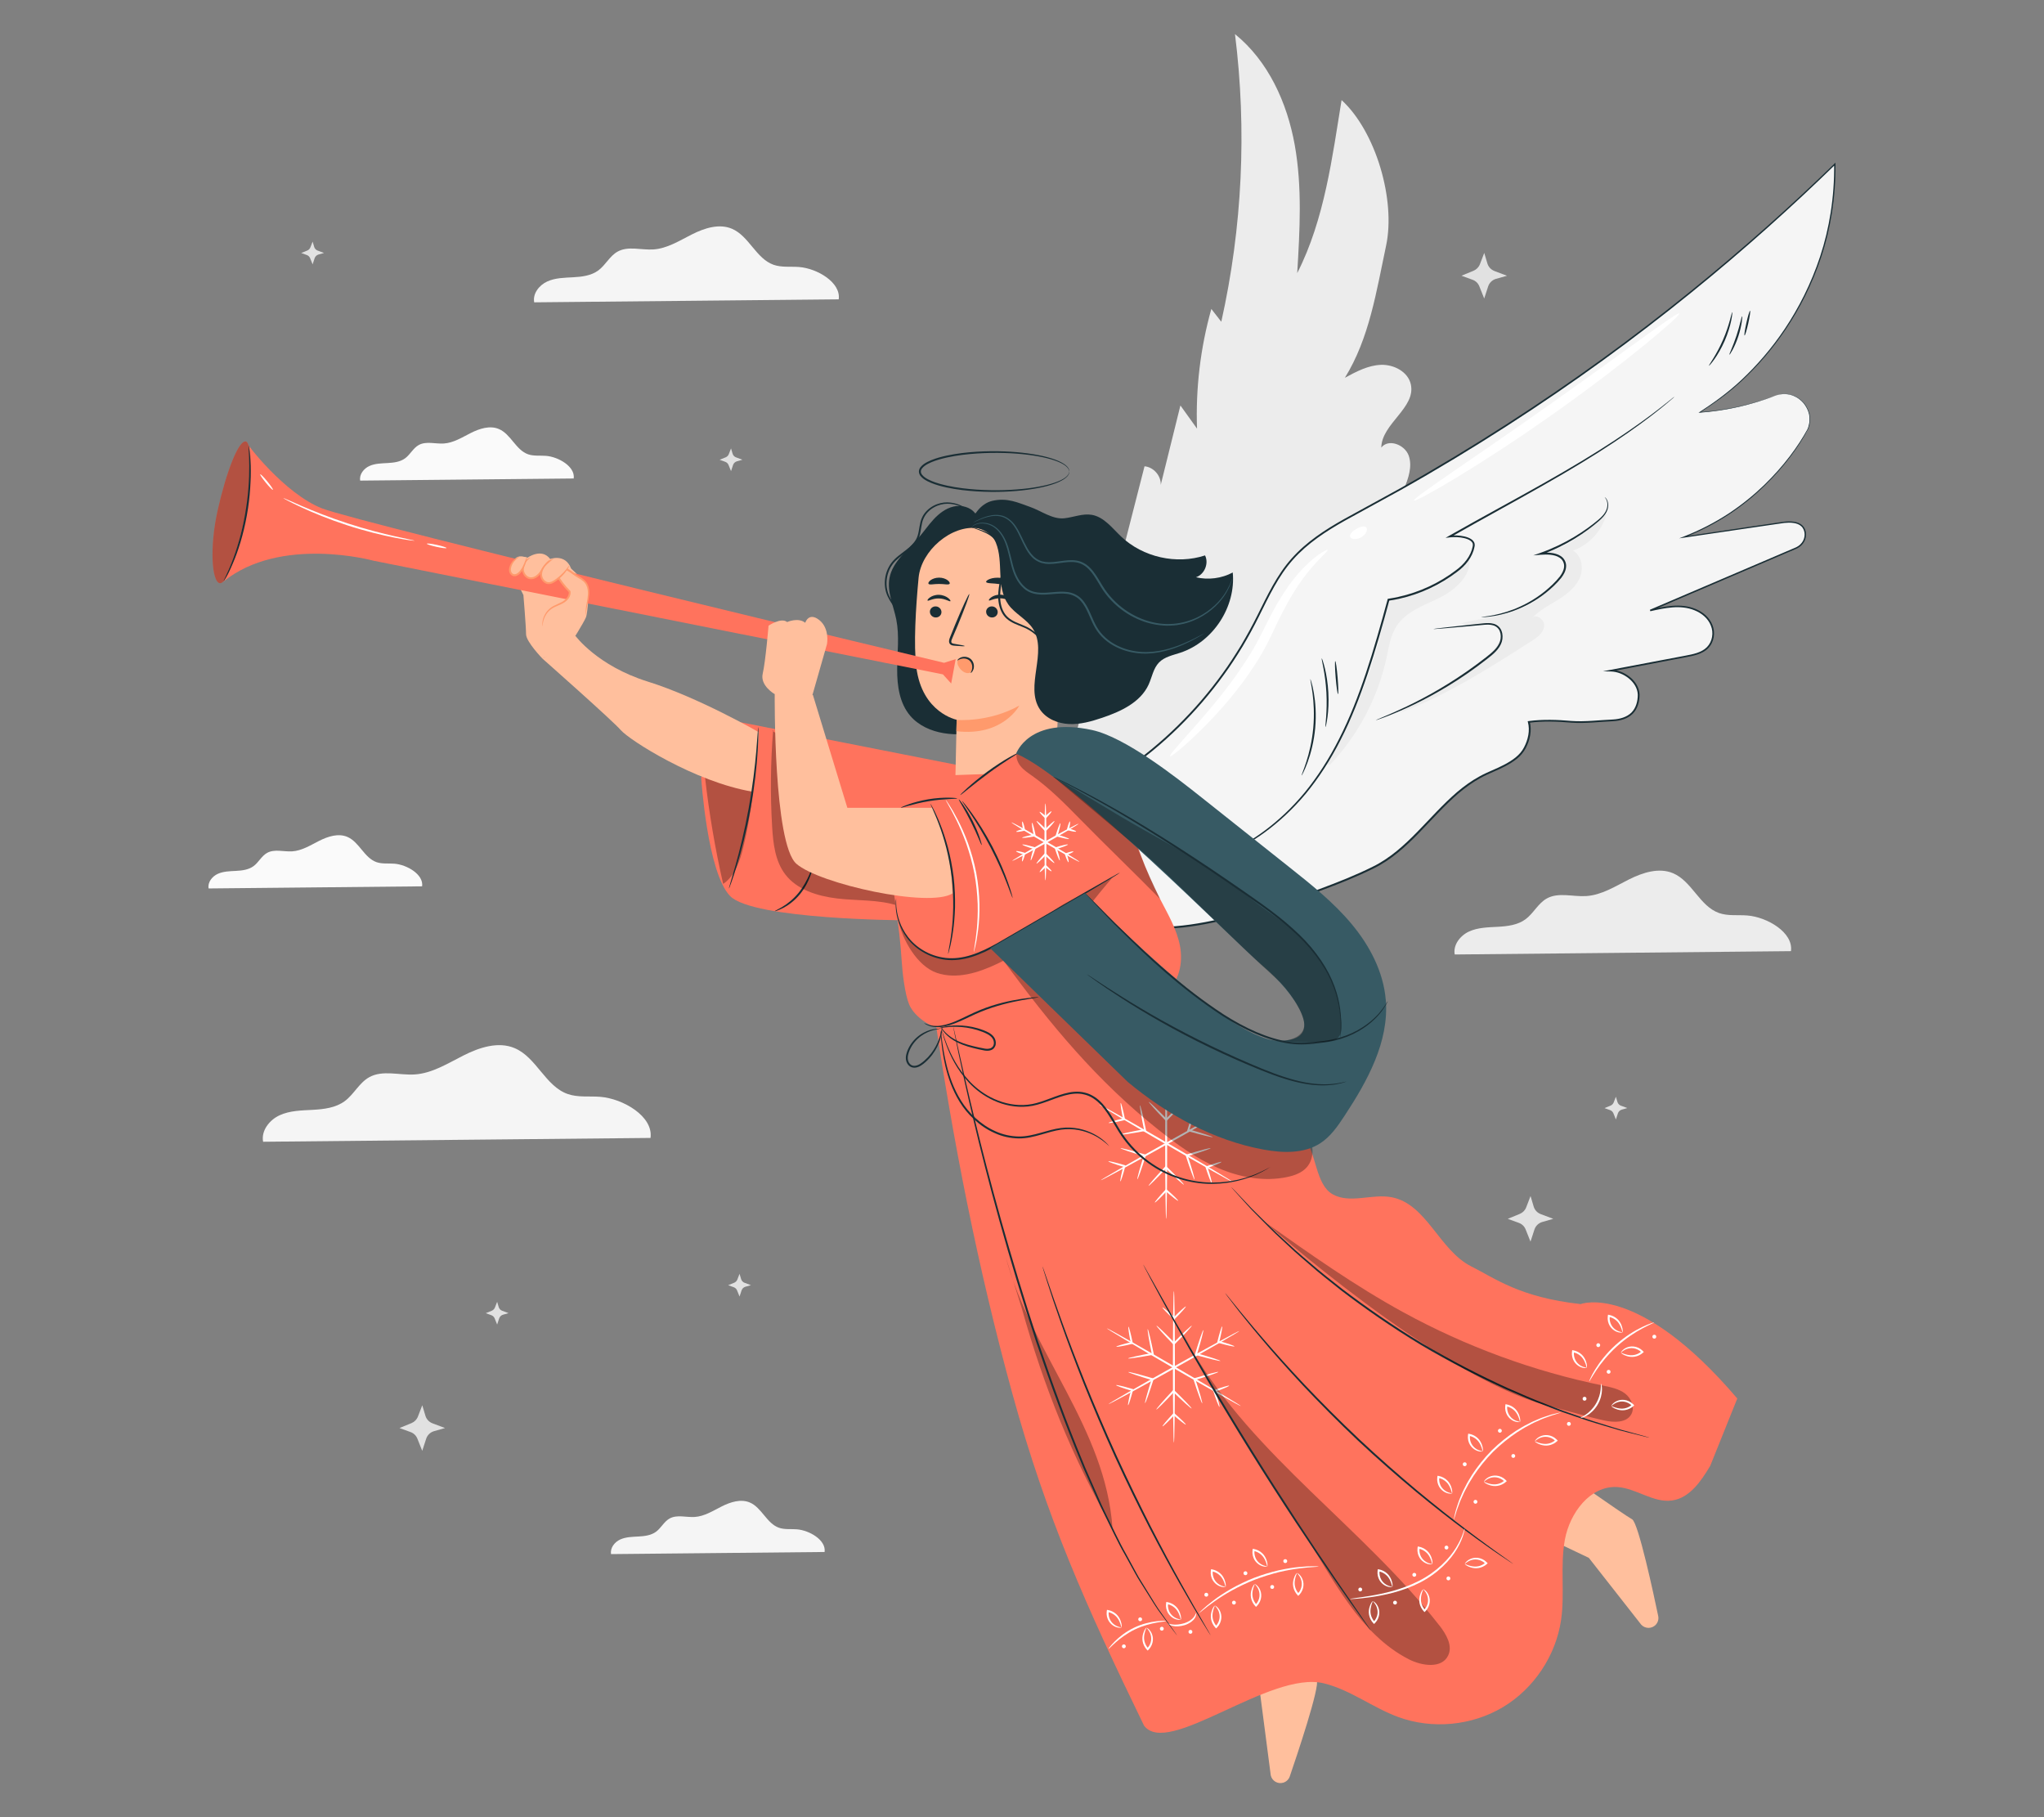 <?xml version="1.0" encoding="UTF-8"?>
<svg id="Layer_2" data-name="Layer 2" xmlns="http://www.w3.org/2000/svg" viewBox="0 0 540 480">
  <rect x="0" y="0" width="540" height="480" fill="#808080" stroke="none"/>
  <defs>
    <style>
      .cls-1 {
        fill: #ff735d;
      }

      .cls-1, .cls-2, .cls-3, .cls-4, .cls-5, .cls-6, .cls-7, .cls-8, .cls-9, .cls-10, .cls-11, .cls-12, .cls-13 {
        stroke-width: 0px;
      }

      .cls-2 {
        fill: #375a64;
      }

      .cls-3 {
        fill: #e1e1e1;
      }

      .cls-4 {
        fill: #ececec;
      }

      .cls-6, .cls-14 {
        opacity: .3;
      }

      .cls-7 {
        fill: #f5f5f5;
      }

      .cls-8 {
        fill: none;
      }

      .cls-9 {
        fill: #1a2e35;
      }

      .cls-10 {
        fill: #fff;
      }

      .cls-11 {
        fill: #fafafa;
      }

      .cls-12 {
        fill: #ff9a6c;
      }

      .cls-13 {
        fill: #ffbf9d;
      }
    </style>
  </defs>
  <g id="Layer_2-2" data-name="Layer 2">
    <g>
      <g>
        <path class="cls-3" d="M114.22,375.95l3.35,1.26-2.91.83c-.97.28-1.74,1.02-2.06,1.97l-1.05,3.22-1.29-3.23c-.32-.8-.97-1.43-1.78-1.72l-2.94-1.07,3.19-1.31c.77-.32,1.38-.94,1.68-1.72l1.15-2.99.83,2.78c.27.91.95,1.64,1.84,1.98Z"/>
        <path class="cls-3" d="M394.78,71.58l3.35,1.26-2.91.82c-.97.28-1.74,1.02-2.06,1.97l-1.05,3.22-1.29-3.23c-.32-.8-.97-1.43-1.78-1.72l-2.94-1.07,3.19-1.31c.77-.32,1.38-.94,1.68-1.72l1.15-2.99.83,2.78c.27.91.95,1.64,1.84,1.98Z"/>
        <path class="cls-3" d="M407.01,320.69l3.35,1.26-2.91.83c-.97.28-1.74,1.02-2.06,1.97l-1.05,3.22-1.29-3.23c-.32-.8-.97-1.43-1.78-1.72l-2.94-1.07,3.19-1.31c.77-.32,1.38-.94,1.68-1.72l1.15-2.99.83,2.78c.27.91.95,1.64,1.84,1.98Z"/>
        <path class="cls-3" d="M132.67,346.23l1.68.63-1.45.41c-.49.14-.87.51-1.03.99l-.53,1.61-.65-1.61c-.16-.4-.48-.71-.89-.86l-1.47-.53,1.59-.65c.39-.16.69-.47.84-.86l.58-1.5.41,1.39c.14.46.48.82.92.99Z"/>
        <path class="cls-3" d="M196.71,338.84l1.68.63-1.45.41c-.49.14-.87.51-1.03.99l-.53,1.61-.65-1.61c-.16-.4-.48-.71-.89-.86l-1.47-.53,1.59-.65c.39-.16.69-.47.84-.86l.58-1.5.41,1.39c.14.46.48.82.92.99Z"/>
        <path class="cls-3" d="M428.23,292.06l1.68.63-1.45.41c-.49.14-.87.51-1.03.99l-.53,1.61-.65-1.61c-.16-.4-.48-.71-.89-.86l-1.47-.53,1.59-.65c.39-.16.69-.47.84-.86l.58-1.5.41,1.39c.14.46.48.82.92.99Z"/>
        <path class="cls-3" d="M194.46,120.81l1.68.63-1.45.41c-.49.14-.87.51-1.03.99l-.53,1.61-.65-1.61c-.16-.4-.48-.71-.89-.86l-1.47-.53,1.59-.65c.39-.16.69-.47.84-.86l.58-1.5.41,1.39c.14.46.48.82.92.99Z"/>
        <path class="cls-3" d="M83.92,66.19l1.68.63-1.45.41c-.49.14-.87.51-1.03.99l-.53,1.61-.65-1.61c-.16-.4-.48-.71-.89-.86l-1.47-.53,1.59-.65c.39-.16.69-.47.84-.86l.58-1.5.41,1.39c.14.46.48.82.92.99Z"/>
        <path class="cls-7" d="M221.58,79.06c.62-4.47-5.7-8.15-10.44-8.53-2.26-.18-4.61.16-6.75-.58-4.64-1.62-6.5-7.61-11.03-9.53-3.39-1.43-7.28-.16-10.57,1.5-3.28,1.65-6.53,3.73-10.19,3.97-3.19.2-6.65-.98-9.45.58-2.08,1.16-3.17,3.56-5.09,4.97-1.88,1.38-4.32,1.68-6.65,1.8-2.33.13-4.74.15-6.85,1.12-2.12.97-3.87,3.21-3.43,5.5l80.44-.79Z"/>
        <path class="cls-11" d="M151.57,126.39c.43-3.13-3.99-5.71-7.32-5.98-1.59-.13-3.23.11-4.73-.41-3.25-1.13-4.55-5.34-7.73-6.68-2.37-1-5.11-.11-7.41,1.05-2.3,1.16-4.58,2.62-7.15,2.78-2.24.14-4.66-.69-6.62.41-1.46.81-2.22,2.49-3.57,3.49-1.31.97-3.03,1.17-4.66,1.26-1.63.09-3.32.11-4.81.79-1.49.68-2.71,2.25-2.41,3.85l56.39-.56Z"/>
        <path class="cls-11" d="M111.52,234.12c.43-3.13-3.99-5.71-7.32-5.98-1.59-.13-3.23.11-4.73-.41-3.25-1.13-4.55-5.34-7.73-6.68-2.37-1-5.11-.11-7.41,1.05-2.3,1.16-4.58,2.62-7.15,2.78-2.24.14-4.66-.69-6.62.41-1.46.81-2.22,2.49-3.57,3.49-1.31.97-3.03,1.18-4.66,1.26-1.63.09-3.32.11-4.81.79-1.49.68-2.71,2.25-2.41,3.85l56.39-.56Z"/>
        <path class="cls-7" d="M217.85,409.94c.43-3.13-3.99-5.71-7.32-5.98-1.59-.13-3.23.11-4.73-.41-3.25-1.13-4.55-5.34-7.73-6.68-2.37-1-5.11-.11-7.41,1.05-2.3,1.16-4.58,2.62-7.15,2.78-2.24.14-4.66-.69-6.62.41-1.46.81-2.22,2.49-3.57,3.49-1.31.97-3.03,1.17-4.66,1.26-1.63.09-3.32.11-4.81.79-1.49.68-2.71,2.25-2.41,3.86l56.39-.56Z"/>
        <path class="cls-4" d="M473.15,251.24c.68-4.94-6.29-9-11.52-9.42-2.5-.2-5.09.18-7.46-.64-5.13-1.79-7.17-8.41-12.17-10.52-3.74-1.58-8.04-.17-11.67,1.65-3.62,1.82-7.21,4.12-11.26,4.38-3.52.23-7.35-1.08-10.43.64-2.3,1.28-3.5,3.93-5.62,5.49-2.07,1.53-4.77,1.85-7.34,1.99-2.57.14-5.23.17-7.57,1.24-2.34,1.07-4.27,3.55-3.79,6.07l88.82-.88Z"/>
        <path class="cls-7" d="M171.86,300.57c.78-5.69-7.25-10.37-13.28-10.85-2.88-.23-5.87.21-8.59-.74-5.91-2.06-8.26-9.69-14.03-12.12-4.31-1.82-9.27-.2-13.44,1.9-4.18,2.1-8.3,4.75-12.97,5.05-4.06.26-8.47-1.25-12.02.74-2.65,1.48-4.03,4.53-6.47,6.32-2.39,1.76-5.5,2.13-8.46,2.29-2.96.16-6.02.19-8.72,1.43-2.7,1.23-4.93,4.08-4.37,7l102.34-1.01Z"/>
        <g>
          <path class="cls-4" d="M284.01,194.97c6.12-23.93,12.24-47.87,18.36-71.8,2.4.2,4.42,2.53,4.28,4.93,1.73-7,3.47-14,5.2-21,1.46,2.04,2.93,4.08,4.39,6.12-.38-10.65.9-21.35,3.78-31.61.88,1.13,1.76,2.25,2.63,3.38,5.56-24.87,6.79-50.7,3.62-75.98,8.8,7.12,13.77,18.12,15.78,29.26,2,11.14,1.34,22.57.66,33.87,7.25-14.17,9.3-30.93,11.72-45.71,9.07,8.32,14.33,26.42,11.76,38.46-2.57,12.04-4.4,24.44-10.89,34.9,3-1.63,6.14-3.3,9.55-3.42,3.41-.12,7.16,1.84,7.88,5.18,1.34,6.19-7.71,10.35-7.81,16.68,1.86-2.43,6.18-.8,7.23,2.08,1.04,2.88-.08,6.05-1.23,8.88-7.02,17.35-15.55,34.24-26.99,49.06-11.44,14.82-25.94,27.55-43.01,35.24"/>
          <g>
            <path class="cls-1" d="M195.73,190.8l65.88,12.99-22.58,39.3s-40.06-.16-46.14-6.4c-6.07-6.24-7.65-31.36-7.65-31.36l10.48-14.53Z"/>
            <g class="cls-14">
              <path class="cls-5" d="M186.26,205.31c1.07,9.47,2.67,18.88,4.79,28.17,3.15-2.13,4.45-6.07,5.34-9.76,2.14-8.84,3.17-17.95,3.06-27.04,0-.36-.04-.78-.33-.99-.27-.2-.65-.14-.98-.06-5.59,1.37-9.43,4.47-11.87,9.69"/>
            </g>
            <path class="cls-13" d="M143.32,173.98s18.45,16.3,20.71,18.9c2.26,2.6,19.52,13.67,34.76,16.24,0,0,1.56-10.13,1.68-15.72,0,0-15.97-9.2-29.33-13.36-13.36-4.17-19.12-12.09-19.12-12.09l-8.7,6.03Z"/>
            <path class="cls-9" d="M200.34,192.05s.04.61.03,1.71c-.01,1.1-.07,2.7-.2,4.67-.25,3.94-.81,9.37-1.89,15.29-1.08,5.93-2.47,11.21-3.63,14.98-.58,1.89-1.08,3.4-1.46,4.44-.37,1.04-.6,1.6-.63,1.59s.13-.6.44-1.66c.32-1.05.77-2.58,1.3-4.47,1.07-3.79,2.39-9.06,3.47-14.97,1.07-5.9,1.7-11.31,2.03-15.23.17-1.96.29-3.55.36-4.65.08-1.1.14-1.71.17-1.7Z"/>
            <path class="cls-9" d="M214.77,228.83c.06.02-.11.92-.6,2.31-.5,1.38-1.38,3.27-2.81,5.03-1.44,1.77-3.15,2.99-4.46,3.66-1.32.68-2.21.91-2.23.86-.03-.08.81-.43,2.05-1.17,1.24-.74,2.85-1.96,4.24-3.67,1.39-1.71,2.29-3.52,2.87-4.85.57-1.34.86-2.2.94-2.17Z"/>
            <g class="cls-14">
              <path class="cls-5" d="M204.26,192.82c-.69,8.51-.78,17.06-.27,25.58.27,4.41.79,9.06,3.47,12.57,3.13,4.09,8.52,5.72,13.63,6.35,5.11.63,11.18.25,16.06,1.91.3-2.59-.14-5.35-2-7.44s-4.45-3.33-6.85-4.77c-8.4-5.04-14.92-13.15-18.03-22.44-1.42-4.24-2.46-9.12-6.2-11.57"/>
            </g>
          </g>
          <g>
            <g>
              <g>
                <path class="cls-9" d="M257.61,135.58c-1.27-1.68-3.66-2.25-5.72-1.77s-3.81,1.83-5.24,3.38c-1.44,1.55-2.62,3.31-4.01,4.9-2.9,3.34-6.83,6.24-7.65,10.58-.7,3.68,1.07,7.32,1.8,10.99.85,4.29.26,8.72.23,13.1-.03,4.38.63,9.04,3.49,12.36,2.2,2.55,5.47,3.99,8.79,4.54,3.32.55,6.72.29,10.07-.08.9-.1,1.87-.24,2.5-.89.6-.62.73-1.55.83-2.42,1.95-16.94,5.4-33.71,10.31-50.04l-15.38-4.67Z"/>
                <g>
                  <path class="cls-13" d="M281.28,148.51l.2-3.86-23.05-5.13c-7.12-.98-15.08,5.95-15.75,13.11-.75,7.95-1.35,17.7-.59,23.67,1.53,12.02,10.65,13.82,10.65,13.82l-.32,14.62,26.4-.94,2.46-55.29Z"/>
                  <path class="cls-9" d="M245.67,161.51c-.05.81.59,1.52,1.43,1.59.84.07,1.57-.52,1.62-1.33.05-.81-.59-1.52-1.43-1.59-.84-.07-1.57.53-1.63,1.33Z"/>
                  <path class="cls-9" d="M245.05,158.64c.18.21,1.37-.62,3.02-.56,1.65.03,2.83.92,3.02.72.09-.09-.09-.45-.61-.85-.51-.4-1.38-.8-2.41-.83-1.03-.03-1.9.33-2.41.7-.52.37-.7.73-.61.82Z"/>
                  <path class="cls-9" d="M260.53,161.51c-.05.81.59,1.52,1.43,1.59.84.07,1.57-.52,1.62-1.33.05-.81-.59-1.52-1.43-1.59-.84-.07-1.57.53-1.63,1.33Z"/>
                  <path class="cls-9" d="M261.26,158.6c.18.21,1.37-.62,3.02-.56,1.65.03,2.83.92,3.02.72.09-.09-.09-.45-.61-.85-.51-.4-1.38-.8-2.41-.83-1.03-.03-1.9.33-2.41.7-.52.37-.7.73-.61.82Z"/>
                  <path class="cls-9" d="M254.89,170.65c.01-.09-1.01-.3-2.67-.57-.42-.06-.82-.15-.88-.44-.09-.31.1-.76.32-1.24.43-1.01.88-2.06,1.35-3.17,1.87-4.52,3.24-8.23,3.06-8.31-.18-.07-1.85,3.53-3.72,8.04-.45,1.11-.88,2.17-1.29,3.19-.17.47-.47,1.01-.27,1.65.1.32.41.56.67.64.27.09.5.1.71.12,1.67.14,2.71.18,2.72.09Z"/>
                  <path class="cls-12" d="M252.74,190.16s8.44.76,16.56-3.79c0,0-4.3,8.25-16.64,6.77l.08-2.98Z"/>
                  <path class="cls-12" d="M253.72,173.91c.86-.48,1.18-.35,2.08.16.63.36,1.15.96,1.32,1.67.17.71-.08,1.5-.66,1.86-.66.4-1.57.16-2.2-.36-.63-.52-.78-.77-1.17-1.5-.11-.2-.18-.78-.15-1.14.02-.22.61-.79.8-.88"/>
                  <path class="cls-9" d="M260.53,153.72c.15.45,1.8.29,3.73.59,1.93.25,3.48.87,3.75.48.12-.19-.14-.62-.76-1.07-.61-.45-1.6-.9-2.76-1.06-1.16-.16-2.23-.01-2.94.25-.72.26-1.09.61-1.03.82Z"/>
                  <path class="cls-9" d="M245.28,154.2c.28.38,1.43.03,2.8.05,1.37-.02,2.52.33,2.8-.05.12-.19-.05-.57-.54-.94-.49-.37-1.31-.68-2.25-.68-.94,0-1.76.32-2.25.68-.49.37-.67.75-.54.94Z"/>
                </g>
                <path class="cls-9" d="M256.09,139.36c.75-3.11,2.94-6.33,6.05-7.06,3.99-.93,6.87.52,9.89,1.56,3.02,1.04,5.98,3.38,9.16,3.04,2.43-.26,4.83-1.32,7.24-.91,3.22.55,5.38,3.48,7.75,5.73,5.77,5.47,14.62,7.47,22.18,4.99,1.06,2.11-.15,5.03-2.4,5.77,3.25.77,6.78.31,9.72-1.26.86,9.05-5.16,18.29-13.78,21.17-2.01.67-4.24,1.09-5.71,2.61-1.5,1.55-1.84,3.86-2.73,5.82-2.15,4.71-7.37,7.13-12.28,8.78-2.83.95-5.76,1.79-8.74,1.65s-6.05-1.39-7.71-3.87c-4.06-6.06,2.1-15.14-1.84-21.29-1.65-2.57-4.71-3.92-6.49-6.4-1.64-2.29-1.99-5.24-2.12-8.05-.13-2.81-.12-5.71-1.19-8.31-1.08-2.6-4.2-4.23-7-3.99"/>
                <path class="cls-2" d="M325.55,152.78s-.21,1.22-1.25,3.19c-1.01,1.95-3.05,4.6-6.47,6.67-1.7,1.02-3.74,1.91-6.05,2.32-1.15.25-2.37.3-3.62.31-1.25-.05-2.53-.18-3.82-.48-5.13-1.14-10.35-4.57-13.52-9.8-.79-1.29-1.51-2.58-2.39-3.72-.87-1.13-1.96-2.09-3.25-2.51-1.29-.43-2.69-.35-4.02-.19-1.34.16-2.67.4-4.01.4-.67,0-1.33-.09-1.97-.26-.63-.2-1.22-.49-1.74-.86-1.05-.75-1.78-1.78-2.36-2.79-1.15-2.04-1.86-4.1-2.93-5.72-1.02-1.65-2.52-2.76-4.05-2.98-1.52-.26-2.86.09-3.89.4-1.04.34-1.82.69-2.35.93-.53.24-.81.37-.81.35,0,0,.06-.05.19-.12.13-.07.32-.18.58-.32.52-.26,1.29-.65,2.33-1.02,1.04-.35,2.4-.74,4-.5,1.61.2,3.24,1.38,4.3,3.06,1.12,1.66,1.86,3.73,3,5.71.58.98,1.28,1.95,2.25,2.64.48.34,1.03.61,1.61.79.59.15,1.21.23,1.85.23,1.27,0,2.58-.24,3.95-.41,1.35-.16,2.82-.27,4.24.2,1.42.46,2.6,1.5,3.5,2.68.92,1.18,1.64,2.49,2.43,3.76,3.1,5.1,8.19,8.47,13.19,9.61,5.05,1.23,9.87-.02,13.19-2.01,3.37-1.99,5.42-4.56,6.48-6.46,1.07-1.91,1.36-3.12,1.42-3.1Z"/>
                <path class="cls-2" d="M318.44,167.12s-.23.17-.69.46c-.46.28-1.15.69-2.05,1.18-1.81.96-4.49,2.34-8.09,3.24-1.8.43-3.83.73-6.01.62-2.18-.12-4.51-.61-6.72-1.72-2.21-1.08-4.3-2.81-5.63-5.17-1.34-2.32-1.98-5.1-3.83-7.12-.93-.99-2.18-1.57-3.49-1.74-1.32-.17-2.65-.05-3.97.06-1.32.11-2.64.23-3.94.04-1.3-.16-2.55-.67-3.5-1.51-1.92-1.67-2.79-3.99-3.33-6.07-.55-2.1-.89-4.09-1.54-5.79-.63-1.7-1.54-3.11-2.65-4.02-1.1-.92-2.35-1.26-3.35-1.31-1.01-.05-1.78.23-2.25.46-.47.25-.68.45-.7.43,0,0,.18-.23.65-.52.47-.27,1.25-.59,2.31-.57,1.04.02,2.35.34,3.53,1.29,1.17.93,2.14,2.39,2.81,4.12.69,1.73,1.05,3.74,1.61,5.81.55,2.05,1.42,4.27,3.23,5.82.89.78,2.03,1.24,3.26,1.39,1.23.17,2.52.05,3.83-.06,1.31-.11,2.68-.24,4.08-.06,1.39.18,2.79.82,3.79,1.89,1,1.07,1.64,2.35,2.2,3.6.57,1.25,1.05,2.5,1.7,3.63,1.27,2.27,3.27,3.94,5.41,5,2.14,1.08,4.41,1.58,6.54,1.71,2.13.12,4.13-.15,5.91-.55,3.56-.84,6.25-2.16,8.08-3.06.88-.46,1.58-.82,2.1-1.09.48-.26.73-.38.74-.37Z"/>
              </g>
              <path class="cls-9" d="M256.44,177.76c-.06-.06.23-.38.36-1,.14-.6.06-1.58-.62-2.23-.69-.64-1.67-.67-2.26-.5-.62.16-.92.48-.98.41-.05-.03.18-.46.87-.76.65-.29,1.84-.35,2.73.47.86.85.87,2.04.61,2.7-.26.7-.68.95-.71.9Z"/>
            </g>
            <path class="cls-9" d="M238.37,167.64c-.06-.02.32-.67.25-1.95-.03-.63-.21-1.4-.55-2.23-.34-.84-.88-1.71-1.54-2.66-.64-.95-1.41-1.97-2-3.23-.6-1.25-.88-2.77-.74-4.33.13-1.55.67-3.17,1.7-4.54,1.03-1.39,2.51-2.36,3.88-3.43,1.37-1.05,2.62-2.26,3.07-3.81.48-1.53.45-3.2,1.11-4.66.64-1.46,1.81-2.52,3.03-3.18,1.23-.66,2.54-.94,3.71-.92,2.38.05,4.13,1.01,5.18,1.73.53.37.91.71,1.16.94.24.24.36.38.35.39-.03.04-.54-.48-1.62-1.16-1.07-.66-2.8-1.53-5.07-1.54-1.12,0-2.36.29-3.51.93-1.14.63-2.22,1.64-2.8,2.99-.61,1.34-.57,2.98-1.07,4.62-.49,1.7-1.85,3-3.24,4.06-1.39,1.08-2.83,2.03-3.8,3.32-.97,1.29-1.49,2.81-1.63,4.28-.14,1.48.11,2.91.66,4.11.54,1.21,1.28,2.24,1.91,3.2.64.96,1.18,1.88,1.5,2.75.33.87.48,1.67.48,2.33.01.66-.11,1.16-.22,1.48-.11.32-.21.48-.22.47Z"/>
            <path class="cls-9" d="M277.47,177.21c-.05,0,.04-.69-.06-1.91-.11-1.21-.47-2.99-1.58-4.87-1.09-1.87-2.97-3.82-5.69-4.83-1.32-.56-2.85-1.03-4.12-2.12-1.28-1.09-1.98-2.77-2.21-4.47-.24-1.72-.01-3.4.25-4.96.27-1.57.6-3.06.73-4.5.14-1.43.08-2.81-.24-4.03-.31-1.23-.93-2.26-1.69-3.02-1.55-1.52-3.3-2.12-4.42-2.56-1.15-.42-1.81-.63-1.79-.67,0-.02.17.02.49.09.32.08.78.2,1.37.39,1.15.4,2.95.93,4.61,2.49.82.78,1.5,1.88,1.84,3.17.36,1.28.43,2.72.3,4.19-.22,2.94-1.36,6.06-.94,9.35.22,1.62.87,3.16,2.03,4.16,1.16,1.01,2.63,1.49,3.97,2.06,2.79,1.06,4.75,3.14,5.82,5.08,1.1,1.96,1.41,3.8,1.46,5.03.02.62,0,1.11-.05,1.43-.04.32-.07.49-.09.49Z"/>
          </g>
          <path class="cls-13" d="M397.3,400.81l22.45,10.69,13.86,17.67c1.04,1.1,2.79,1.1,3.82,0h0c.58-.62.82-1.47.65-2.3-1.1-5.28-5.24-24.69-6.9-25.56-1.92-1-22.22-15.29-22.22-15.29l-11.65,14.81Z"/>
          <path class="cls-13" d="M318.97,426.03l13.85,20.65,2.9,22.27c.33,1.48,1.84,2.37,3.29,1.94h0c.81-.24,1.46-.85,1.73-1.65,1.75-5.1,8.1-23.91,7.12-25.5-1.14-1.84-11.3-24.5-11.3-24.5l-17.58,6.78Z"/>
          <g>
            <g>
              <path class="cls-7" d="M469.06,104.5c-6.41,2.44-13.18,3.95-20.02,4.43,22.17-13.67,36.25-39.53,35.7-65.57-36.72,35.79-78.46,66.42-123.61,90.72-7.3,3.93-14.88,7.85-20.23,14.18-4.21,4.98-6.75,11.13-9.76,16.91-8.02,15.37-19.87,28.73-34.18,38.51l5.58,40.7c11.65,3.79,50.99-10.04,61.7-15.99,10.71-5.95,17.3-18.93,28.47-23.98,2.87-1.3,5.88-2.43,8.26-4.48,2.38-2.05,3.8-6.21,2.94-9.24,4.06-.51,7.38-.35,11.01-.05,3.63.3,7.21-.2,10.85-.34,5.07-.2,6.95-2.76,7.17-6.39.22-3.63-3.75-6.71-7.33-6.77,6.67-1.27,13.34-2.53,20.01-3.8,2.71-.51,5.69-1.18,6.73-4.26.84-2.5-.24-5.22-2.35-6.81-4.15-3.14-9.31-2.1-14.01-1.02l38.53-16.48c1.74-.74,2.81-2.63,2.34-4.46-.67-2.61-3.79-2.61-6.18-2.25-8.61,1.27-17.21,2.55-25.82,3.82,13.55-5.16,25.06-15.23,32.39-27.71,3.19-5.43-2.3-11.9-8.18-9.66Z"/>
              <path class="cls-9" d="M469.06,104.5s.32-.11.97-.3c.33-.08.75-.12,1.25-.17.5.01,1.09.02,1.74.19.65.14,1.34.45,2.05.87.66.48,1.39,1.05,1.93,1.88.54.81,1.03,1.79,1.17,2.93.15,1.13.01,2.38-.51,3.56-2.44,4.51-6.15,9.7-11.47,14.87-2.67,2.58-5.75,5.13-9.29,7.48-3.55,2.33-7.56,4.46-12,6.19l-.07-.27c5.4-.8,11.14-1.66,17.2-2.56,3.03-.45,6.15-.9,9.34-1.37.81-.09,1.64-.11,2.47,0,.82.11,1.68.38,2.32.99,1.3,1.25,1.23,3.44.14,4.81-.52.71-1.32,1.21-2.12,1.51-.78.34-1.57.67-2.37,1.01-1.59.68-3.19,1.37-4.81,2.06-3.24,1.39-6.55,2.81-9.93,4.25-6.75,2.89-13.76,5.89-21.02,9l-.12-.38c1.91-.43,3.87-.87,5.89-1.02,2.01-.16,4.13,0,6.07.8.97.39,1.87.95,2.68,1.65.79.72,1.44,1.61,1.83,2.62.83,2,.45,4.52-1.12,6.12-.78.8-1.8,1.32-2.83,1.65-1.04.35-2.12.55-3.18.75-2.13.41-4.28.81-6.45,1.23-4.33.82-8.73,1.66-13.18,2.51l-.04-.44c1.8.04,3.54.76,4.95,1.87,1.4,1.11,2.53,2.76,2.6,4.65.01,1.81-.46,3.74-1.81,5.1-1.36,1.34-3.3,1.85-5.12,1.96-3.64.14-7.31.66-11.08.39-3.71-.32-7.46-.47-11.2.03l.2-.3c.62,2.37.05,4.87-1.06,7-.58,1.06-1.35,2.04-2.32,2.79-.94.76-1.98,1.39-3.05,1.96-2.13,1.14-4.43,1.93-6.53,3.09-2.1,1.16-4.07,2.57-5.93,4.15-3.69,3.19-6.96,6.9-10.45,10.48-3.48,3.56-7.29,7.05-11.92,9.3-4.57,2.27-9.35,4.15-14.2,5.95-4.85,1.79-9.8,3.43-14.83,4.93-5.04,1.47-10.15,2.82-15.39,3.81-2.62.49-5.26.89-7.94,1.09-2.67.19-5.41.24-8.07-.54l-.15-.04-.02-.16c-.71-5.17-1.47-10.73-2.24-16.33-1.13-8.24-2.25-16.41-3.34-24.37l-.02-.16.13-.09c10.25-7.01,19.07-15.76,26.12-25.52,1.78-2.43,3.39-4.96,4.95-7.5,1.52-2.57,2.95-5.18,4.27-7.83,2.64-5.28,5.15-10.72,9.09-15.12,3.91-4.4,8.86-7.59,13.82-10.38,5-2.74,9.94-5.45,14.83-8.13,9.72-5.46,19.02-11.1,27.93-16.82,35.67-22.89,64.58-47.35,86.8-68.93l.29-.28v.4c.09,8.84-1.32,17.12-3.74,24.45-2.44,7.33-5.75,13.74-9.4,19.17-3.65,5.44-7.64,9.9-11.53,13.53-3.89,3.64-7.78,6.3-11.16,8.49l-.05-.15c6.94-.49,11.96-1.81,15.21-2.76,1.63-.48,2.83-.9,3.62-1.18.79-.29,1.19-.42,1.19-.42,0,0-1.53.66-4.79,1.67-3.25.98-8.27,2.32-15.23,2.84l-.31.02.26-.17c3.36-2.2,7.23-4.87,11.1-8.51,3.86-3.63,7.83-8.09,11.46-13.52,3.62-5.42,6.91-11.82,9.33-19.12,2.4-7.3,3.79-15.55,3.69-24.35l.29.12c-22.2,21.63-51.11,46.14-86.79,69.07-8.91,5.73-18.23,11.39-27.95,16.85-4.89,2.68-9.83,5.39-14.83,8.14-4.94,2.79-9.84,5.95-13.69,10.29-3.88,4.32-6.37,9.72-9.01,15.01-1.32,2.66-2.75,5.29-4.28,7.87-1.57,2.56-3.18,5.1-4.98,7.54-7.08,9.81-15.95,18.59-26.25,25.64l.11-.24c1.09,7.96,2.21,16.14,3.34,24.37.77,5.59,1.53,11.16,2.24,16.33l-.17-.21c2.52.74,5.24.7,7.88.52,2.65-.2,5.28-.6,7.88-1.08,5.21-.98,10.31-2.32,15.34-3.79,5.02-1.49,9.96-3.13,14.8-4.91,4.83-1.8,9.61-3.67,14.14-5.93,4.56-2.22,8.31-5.65,11.79-9.2,3.48-3.56,6.76-7.29,10.49-10.5,1.87-1.59,3.87-3.03,6.02-4.2,2.15-1.19,4.44-1.96,6.53-3.09,2.08-1.11,4.11-2.46,5.17-4.55,1.07-2.03,1.61-4.45,1.03-6.64l-.07-.26.27-.04c3.78-.5,7.59-.36,11.3-.03,3.69.26,7.37-.24,11.01-.39,1.77-.11,3.59-.6,4.83-1.82,1.23-1.23,1.69-3.06,1.68-4.76-.06-1.72-1.1-3.27-2.43-4.32-1.33-1.06-3-1.74-4.68-1.78l-2.1-.05,2.06-.39c4.46-.84,8.85-1.68,13.19-2.5,2.17-.41,4.31-.82,6.45-1.22,2.1-.4,4.32-.8,5.79-2.28,1.44-1.47,1.81-3.81,1.03-5.67-.73-1.92-2.42-3.29-4.28-4.04-1.86-.78-3.91-.94-5.88-.78-1.98.15-3.92.58-5.83,1.01l-.12-.38c7.26-3.1,14.27-6.09,21.03-8.98,3.38-1.44,6.69-2.86,9.93-4.24,1.62-.69,3.23-1.38,4.81-2.06.79-.34,1.58-.68,2.37-1.01.8-.3,1.48-.74,1.98-1.4,1.02-1.25,1.05-3.26-.1-4.35-.56-.54-1.35-.8-2.13-.9-.79-.11-1.59-.08-2.39,0-3.19.46-6.3.92-9.33,1.36-6.06.89-11.8,1.74-17.21,2.53l-1.23.18,1.16-.45c4.43-1.71,8.42-3.82,11.97-6.14,3.53-2.34,6.61-4.87,9.27-7.43,5.31-5.14,9.05-10.32,11.49-14.78.51-1.16.66-2.38.51-3.49-.13-1.12-.61-2.08-1.14-2.88-.52-.82-1.24-1.39-1.89-1.87-.7-.42-1.37-.73-2.02-.88-.64-.17-1.22-.18-1.72-.2-.49.05-.91.08-1.24.15-.65.18-.98.27-.98.27Z"/>
            </g>
            <path class="cls-4" d="M351.43,201.96c7.43-7.87,12.65-17.8,14.91-28.37.61-2.85,1.04-5.83,2.64-8.26,2.56-3.9,7.39-5.45,11.56-7.55,4.17-2.1,8.38-6,7.61-10.6-3.36,5.01-8.8,8.59-14.73,9.68-2.04.38-4.27.53-5.85,1.87-2.04,1.72-1.91,4.76-2.5,7.36-2.59,11.43-8.5,26.12-14.8,35.88"/>
            <path class="cls-9" d="M442.27,104.9s-.08.08-.25.23c-.18.16-.43.37-.76.65-.68.56-1.65,1.42-2.98,2.46-2.63,2.11-6.58,5.06-11.74,8.49-5.15,3.44-11.53,7.33-18.9,11.5-7.35,4.2-15.68,8.68-24.52,13.72l-.15-.45c1.29-.14,2.61-.09,3.92.2.65.16,1.31.37,1.89.79.29.21.55.5.71.85.14.36.14.8.05,1.11-.51,2.72-2.4,5.01-4.63,6.63-4.39,3.35-9.66,5.85-15.34,7.1-.92.2-1.85.37-2.71.5l.21-.19c-3.63,13.38-7.36,26.13-12.85,36.84-2.7,5.36-5.83,10.17-9.22,14.29-3.42,4.1-7.11,7.47-10.75,10.15-7.32,5.38-14.44,7.81-19.4,8.61-.62.1-1.21.22-1.76.29-.56.05-1.08.1-1.56.14-.48.04-.93.08-1.34.12-.41,0-.78,0-1.11,0-.65,0-1.15,0-1.51,0-.34,0-.51-.02-.51-.02,0,0,.17-.02.51-.03.36-.01.86-.03,1.5-.05.33,0,.7-.02,1.11-.03.41-.04.85-.09,1.33-.14.48-.05,1-.11,1.55-.17.55-.08,1.13-.2,1.75-.31,4.93-.86,11.98-3.33,19.23-8.71,3.61-2.68,7.26-6.05,10.64-10.13,3.36-4.1,6.45-8.89,9.13-14.23,5.44-10.67,9.15-23.39,12.78-36.77l.04-.16.17-.03c.85-.13,1.76-.29,2.67-.49,5.6-1.24,10.81-3.7,15.15-7.01,2.18-1.58,3.97-3.77,4.45-6.32.08-.33.06-.57-.02-.84-.11-.25-.3-.47-.54-.64-.48-.36-1.09-.56-1.7-.71-1.23-.28-2.52-.33-3.75-.2l-1.16.13,1.01-.58c8.85-5.03,17.2-9.49,24.56-13.66,7.37-4.14,13.76-8,18.93-11.4,5.17-3.4,9.14-6.3,11.8-8.37,1.34-1.02,2.33-1.86,3.03-2.4.33-.26.59-.47.78-.62.18-.14.27-.2.27-.2Z"/>
            <path class="cls-4" d="M424.46,135.61c-5.42,4.97-10.31,9.37-18.27,10.9,2.76-.84,6.26-.46,6.95,1.59.7,2.05-1.86,5.53-3.4,7.05s-3.64,3.52-5.56,4.51c-7.36,3.77-12.38,3.3-18.6,5.12,1.39-.2,3.9.47,5.27.17,3.55-.78,5.79.79,5.78,2.36-.01,2.29-2.04,4.31-3.18,5.59-3.35,3.75-9.84,7.4-14.17,9.96l-10.1,5.65c12.64-4.61,24.09-11.92,35.42-19.17,1.44-.92,3.02-2.03,3.33-3.72.31-1.69-1.78-3.57-3.08-2.45,1.89-1.99,4.38-3.27,6.71-4.71,2.33-1.45,4.63-3.21,5.75-5.71,1.12-2.51.62-5.91-1.73-7.32,4.33-1.54,7.77-5.35,8.87-9.81Z"/>
            <path class="cls-9" d="M423.97,131.33s.15.09.36.35c.2.26.44.71.51,1.34.08.62,0,1.43-.43,2.24-.41.81-1.11,1.58-1.96,2.32-3.36,2.94-8.61,6.55-15.34,8.95l-.11-.49c.86-.07,1.75-.11,2.65-.01.9.1,1.84.3,2.66.84.96.6,1.54,1.76,1.43,2.86-.08,1.11-.64,2.05-1.23,2.85-1.26,1.57-2.67,2.85-4.1,4-2.85,2.28-5.83,3.76-8.4,4.72-2.58.95-4.79,1.36-6.31,1.56-.76.1-1.36.14-1.76.16-.4.02-.61.02-.62,0,0-.06.84-.1,2.35-.36,1.5-.26,3.67-.72,6.21-1.7,2.53-.99,5.44-2.49,8.23-4.75,1.38-1.13,2.79-2.43,3.99-3.93.56-.76,1.06-1.64,1.12-2.58.08-.94-.39-1.88-1.21-2.4-.71-.47-1.58-.67-2.43-.76-.86-.09-1.72-.06-2.55,0l-1.95.16,1.84-.65c6.67-2.35,11.91-5.88,15.3-8.72.85-.71,1.54-1.43,1.95-2.19.42-.75.53-1.5.48-2.1-.11-1.22-.75-1.68-.69-1.7Z"/>
            <path class="cls-9" d="M378.67,166.16s.21-.06.61-.11c.46-.06,1.04-.13,1.76-.22,1.6-.18,3.8-.42,6.5-.72,1.38-.14,2.88-.3,4.49-.47.81-.07,1.69-.12,2.58.13.89.23,1.72.92,2.06,1.84.36.91.38,1.94.09,2.91-.3.97-.89,1.82-1.59,2.55-.7.74-1.5,1.38-2.31,2-.81.63-1.64,1.27-2.49,1.89-6.79,5.03-13.55,8.68-18.57,10.97-2.51,1.15-4.59,1.98-6.04,2.53-.72.27-1.29.46-1.68.6-.39.13-.59.19-.6.17,0-.02.19-.11.56-.27.42-.18.97-.4,1.64-.69,1.42-.6,3.47-1.48,5.96-2.67,4.97-2.37,11.66-6.05,18.42-11.06.85-.62,1.67-1.25,2.48-1.88.81-.63,1.59-1.25,2.27-1.95.67-.69,1.22-1.49,1.49-2.35.27-.86.25-1.8-.06-2.59-.3-.8-.98-1.37-1.76-1.59-.78-.23-1.62-.2-2.41-.14-1.61.15-3.11.28-4.49.41-2.7.23-4.91.42-6.51.56-.73.05-1.31.09-1.77.13-.41.02-.62.03-.62,0Z"/>
            <path class="cls-9" d="M346.18,179.36s.15.34.33.98c.19.64.4,1.57.6,2.74.41,2.33.67,5.63.35,9.24-.33,3.61-1.19,6.81-2.01,9.03-.41,1.11-.78,1.99-1.08,2.59-.29.59-.47.91-.5.9-.08-.04.52-1.37,1.24-3.6.73-2.23,1.51-5.39,1.84-8.96.32-3.56.12-6.81-.19-9.14-.31-2.33-.66-3.75-.57-3.77Z"/>
            <path class="cls-9" d="M349.18,173.89c.06-.02.42.95.82,2.57.4,1.62.79,3.9.93,6.44.14,2.54,0,4.85-.22,6.5-.22,1.65-.47,2.65-.53,2.64-.08-.01.05-1.03.17-2.68.12-1.65.21-3.93.07-6.44-.14-2.51-.47-4.77-.78-6.39-.3-1.62-.54-2.62-.46-2.64Z"/>
            <path class="cls-9" d="M352.76,174.63c.14-.01.42,1.93.62,4.33.2,2.41.25,4.36.11,4.38-.14.01-.42-1.93-.62-4.33-.2-2.4-.25-4.36-.11-4.38Z"/>
            <path class="cls-9" d="M457.64,82.46c.06,0,0,.89-.29,2.28-.29,1.39-.84,3.28-1.7,5.27-.87,1.99-1.88,3.68-2.7,4.84-.82,1.16-1.42,1.8-1.47,1.76-.13-.09,2.01-2.87,3.7-6.81,1.73-3.92,2.31-7.38,2.46-7.35Z"/>
            <path class="cls-9" d="M460.24,83.55c.13.01-.06,2.45-1,5.29-.93,2.85-2.24,4.92-2.35,4.85-.13-.07.95-2.21,1.86-5.01.93-2.79,1.34-5.15,1.49-5.13Z"/>
            <path class="cls-9" d="M462.35,82.09c.14.03-.08,1.52-.48,3.32-.4,1.8-.84,3.24-.98,3.21-.14-.03.08-1.52.48-3.32.4-1.8.84-3.24.98-3.21Z"/>
            <path class="cls-10" d="M350.74,145.25c.26.34-2.89,2.65-6.53,7.59-1.82,2.47-3.71,5.6-5.56,9.24-.93,1.82-1.86,3.76-2.81,5.79-.99,2.05-2.08,4.18-3.37,6.24-5.1,8.28-11.09,14.69-15.56,19.1-4.51,4.38-7.57,6.78-7.8,6.54-.26-.27,2.36-3.13,6.49-7.78,4.09-4.68,9.76-11.18,14.68-19.18,1.25-1.99,2.29-4.01,3.29-5.99.99-2.03,1.98-3.98,2.99-5.81,2.02-3.67,4.15-6.83,6.23-9.26,2.08-2.43,4.05-4.13,5.5-5.16,1.45-1.04,2.36-1.44,2.45-1.32Z"/>
            <path class="cls-10" d="M360.93,139.3c.53.45.08,1.83-1.33,2.62-1.4.8-2.81.49-2.93-.2-.13-.7.68-1.44,1.67-2.02,1-.56,2.06-.88,2.59-.4Z"/>
            <path class="cls-10" d="M443.65,82.81c.21.27-3.33,3.53-9.36,8.44-6.02,4.92-14.55,11.46-24.24,18.3-9.7,6.84-18.73,12.67-25.39,16.68-6.66,4.02-10.92,6.27-11.1,5.97-.19-.31,3.73-3.09,10.12-7.49,6.39-4.4,15.23-10.44,24.9-17.26,9.66-6.81,18.33-13.11,24.62-17.65,6.29-4.54,10.23-7.29,10.46-7.01Z"/>
          </g>
          <path class="cls-1" d="M235.25,226.29c.62,10.26,2.35,17.31,2.97,27.57.18,2.98.82,8.68,1.96,11.44,1.13,2.76,4.74,5.58,7.67,6.15,2.92.57,2.9-.58,5.63-1.75,12.59-5.42,26.59-7.52,40.22-6.04,4.85.53,10.25,1.36,14.18-1.52,3.65-2.67,4.7-7.82,3.86-12.26-.84-4.44-3.2-8.42-5.27-12.44-3.87-7.52-6.83-15.52-8.8-23.75-.89-3.72-1.6-7.57-3.58-10.84-1.98-3.27-5.59-5.89-9.38-5.44"/>
          <g>
            <path class="cls-1" d="M451.77,387.28c-2.39,3.98-5.36,8.36-9.95,9.05-5.02.76-9.59-3.29-14.66-3.54-7.1-.34-12.43,6.87-13.73,13.86-1.29,6.99.01,14.23-1.01,21.26-1.38,9.44-7.19,18.14-15.39,23.04-8.2,4.89-18.61,5.88-27.58,2.61-6.79-2.48-12.7-7.21-19.72-8.92-14.26-3.47-41.21,19.73-47.5,11.15-15.28-31.47-25.75-54.9-34.76-87.62-9.01-32.72-15.81-67.14-20.67-100.73l59-12.79c7.89,5.63,13.84,17.84,19.36,23.12,6.52,6.24,13.65,15.74,19.36,22.73,3.33,4.08,2.97,12.39,7.56,14.97,4.57,2.56,10.33-.18,15.48.76,9.34,1.7,12.66,14.05,21.16,18.3,6.2,3.1,12.72,8.17,28.87,9.94,0,0,15.07-5.94,41.38,24.94l-7.18,17.86Z"/>
            <path class="cls-9" d="M274.46,263.4s-.43.12-1.23.24c-.79.13-1.94.31-3.35.57-2.82.52-6.7,1.39-10.74,3.04-2.02.82-3.87,1.8-5.63,2.55-1.75.77-3.42,1.31-4.88,1.47-1.46.18-2.67-.08-3.41-.4-.39-.13-.65-.32-.83-.43-.18-.11-.27-.18-.26-.19.03-.05.41.19,1.16.43.74.26,1.9.45,3.3.23,1.4-.2,3.01-.75,4.73-1.54,1.73-.77,3.57-1.76,5.62-2.59,4.09-1.67,8.03-2.49,10.88-2.92,1.43-.22,2.59-.34,3.39-.41.8-.07,1.25-.08,1.25-.04Z"/>
            <path class="cls-9" d="M319.85,431.97s-.06-.07-.16-.22c-.11-.18-.26-.4-.44-.68-.4-.64-.95-1.53-1.65-2.66-1.43-2.31-3.43-5.69-5.83-9.92-2.41-4.22-5.17-9.3-8.13-15-2.93-5.71-6.04-12.06-9.13-18.8-3.07-6.75-5.81-13.26-8.21-19.22-2.37-5.97-4.39-11.39-6-15.98-1.61-4.58-2.86-8.31-3.66-10.91-.39-1.27-.7-2.27-.93-2.99-.09-.32-.17-.58-.23-.78-.05-.18-.07-.27-.06-.27,0,0,.05.08.11.26.07.2.16.45.28.76.24.71.59,1.7,1.02,2.96.86,2.57,2.16,6.28,3.81,10.85,1.64,4.57,3.71,9.97,6.09,15.92,2.41,5.95,5.17,12.44,8.23,19.19,3.08,6.73,6.18,13.07,9.08,18.79,2.93,5.71,5.66,10.8,8.03,15.04,2.36,4.24,4.31,7.65,5.69,9.99.66,1.15,1.19,2.06,1.56,2.71.16.29.29.53.4.71.09.16.13.25.12.25Z"/>
            <path class="cls-9" d="M399.79,413.1s-.09-.04-.24-.13c-.17-.11-.39-.26-.67-.43-.61-.41-1.46-.98-2.54-1.7-1.1-.74-2.44-1.66-3.97-2.76-1.53-1.1-3.29-2.33-5.18-3.76-3.82-2.82-8.28-6.3-13.12-10.29-4.82-4.02-10.03-8.55-15.32-13.51-5.27-4.97-10.12-9.89-14.43-14.45-4.28-4.59-8.03-8.82-11.08-12.46-1.55-1.8-2.88-3.48-4.08-4.94-1.2-1.46-2.2-2.74-3-3.79-.79-1.03-1.41-1.84-1.86-2.43-.19-.26-.35-.47-.47-.64-.1-.15-.15-.22-.15-.23s.07.06.19.2c.13.16.3.36.51.61.47.57,1.11,1.36,1.93,2.37.83,1.03,1.85,2.3,3.07,3.73,1.21,1.44,2.56,3.11,4.13,4.89,3.08,3.61,6.85,7.81,11.15,12.38,4.32,4.54,9.17,9.44,14.44,14.41,5.28,4.94,10.47,9.49,15.27,13.52,4.82,4,9.25,7.51,13.04,10.36,1.87,1.45,3.62,2.7,5.13,3.82,1.51,1.13,2.83,2.07,3.92,2.83,1.05.76,1.88,1.35,2.48,1.78.26.19.47.35.64.47.14.11.21.17.21.18Z"/>
            <path class="cls-9" d="M435.75,379.75s-.11-.01-.33-.06c-.24-.06-.56-.13-.96-.23-.88-.22-2.12-.53-3.7-.92-.81-.2-1.7-.43-2.67-.68-.97-.27-2.02-.59-3.14-.92-2.25-.69-4.84-1.39-7.62-2.39-1.4-.48-2.87-.98-4.4-1.5-1.53-.53-3.08-1.17-4.71-1.79-3.27-1.2-6.67-2.72-10.26-4.26-7.13-3.24-14.81-7.15-22.58-11.76-7.74-4.67-14.81-9.61-21.03-14.36-3.06-2.44-6-4.72-8.6-7.04-1.31-1.15-2.61-2.21-3.8-3.31-1.18-1.1-2.32-2.16-3.4-3.17-2.2-1.98-4.04-3.93-5.7-5.59-.82-.84-1.6-1.61-2.3-2.34-.68-.74-1.3-1.42-1.86-2.04-1.09-1.21-1.95-2.16-2.56-2.83-.27-.31-.49-.56-.65-.74-.15-.17-.22-.26-.21-.26s.09.07.25.23c.17.18.4.41.69.71.62.65,1.5,1.58,2.62,2.76.57.6,1.2,1.27,1.89,2,.7.72,1.49,1.48,2.32,2.3,1.68,1.64,3.54,3.57,5.75,5.53,1.09,1,2.23,2.05,3.42,3.14,1.19,1.09,2.5,2.14,3.81,3.28,2.61,2.3,5.55,4.56,8.61,6.99,6.22,4.72,13.28,9.64,21,14.3,7.75,4.61,15.41,8.51,22.51,11.77,3.58,1.56,6.97,3.08,10.22,4.3,1.62.62,3.17,1.27,4.69,1.81,1.52.53,2.98,1.04,4.38,1.53,2.77,1.02,5.35,1.75,7.59,2.46,1.12.34,2.16.68,3.13.96.97.26,1.85.5,2.66.72,1.57.43,2.8.77,3.67,1.01.4.12.71.21.95.28.21.07.32.1.32.11Z"/>
            <g>
              <path class="cls-10" d="M310.13,381.12c-.14,0-.26-8.99-.26-20.07s.11-20.07.26-20.07.26,8.99.26,20.07-.11,20.07-.26,20.07Z"/>
              <path class="cls-10" d="M327.86,371.42c-.07.12-8.07-4.38-17.86-10.06-9.8-5.68-17.68-10.38-17.61-10.5.07-.12,8.07,4.38,17.86,10.06,9.79,5.68,17.68,10.38,17.6,10.5Z"/>
              <path class="cls-10" d="M292.84,370.89c-.07-.12,7.62-4.55,17.17-9.88,9.55-5.34,17.35-9.56,17.42-9.44.07.12-7.62,4.55-17.17,9.88-9.55,5.33-17.35,9.56-17.42,9.44Z"/>
              <path class="cls-10" d="M314.85,350.18c.1.1-1.92,2.29-4.51,4.9l-.03.03-.18.18-.18-.19c-2.55-2.63-4.52-4.83-4.42-4.93.1-.1,2.24,1.95,4.79,4.57h-.36s.03-.03.03-.03c2.59-2.61,4.77-4.64,4.87-4.54Z"/>
              <path class="cls-10" d="M313.29,345.09c.1.1-1.17,1.55-2.85,3.23l-.08.08-.17.18-.18-.17c-1.7-1.59-2.99-2.94-2.89-3.04.09-.1,1.54,1.09,3.24,2.67h-.36s.08-.07.08-.07c1.67-1.69,3.11-2.97,3.21-2.87Z"/>
              <path class="cls-10" d="M322.43,359.48c-.04.14-2.94-.56-6.48-1.56h-.04s-.25-.08-.25-.08l.08-.25c1.06-3.5,2.02-6.3,2.16-6.26.13.04-.61,2.9-1.67,6.41l-.18-.32h.04c3.54,1.01,6.37,1.93,6.34,2.07Z"/>
              <path class="cls-10" d="M326.12,355.64c-.04.14-1.92-.27-4.21-.92-.04-.01-.07-.02-.11-.03l-.24-.07.06-.24c.56-2.26,1.12-4.04,1.25-4.01.13.03-.2,1.87-.76,4.13l-.18-.31s.07.02.11.03c2.29.64,4.11,1.27,4.07,1.41Z"/>
              <path class="cls-10" d="M317.61,370.69c-.13.04-1.16-2.76-2.29-6.25v-.04s-.09-.25-.09-.25l.25-.08c3.5-1.06,6.36-1.82,6.4-1.68.04.13-2.76,1.1-6.26,2.17l.17-.32v.04c1.15,3.5,1.95,6.37,1.82,6.41Z"/>
              <path class="cls-10" d="M322.16,371.63c-.13.04-.84-1.75-1.57-4.01-.01-.04-.02-.07-.03-.1l-.08-.24.23-.08c2.19-.79,3.98-1.31,4.03-1.18.05.13-1.67.87-3.85,1.66l.16-.32s.02.07.03.1c.73,2.26,1.22,4.12,1.09,4.17Z"/>
              <path class="cls-10" d="M305.48,372.33c-.1-.1,1.85-2.35,4.36-5.04l.03-.03.18-.19.19.18c2.63,2.55,4.67,4.69,4.57,4.79-.1.1-2.3-1.88-4.93-4.42h.36s-.03.02-.03.02c-2.51,2.68-4.63,4.78-4.73,4.69Z"/>
              <path class="cls-10" d="M307.12,376.77c-.1-.1,1.13-1.58,2.75-3.32l.07-.08.17-.18.19.16c1.75,1.53,3.08,2.85,2.98,2.95-.09.1-1.57-1.04-3.32-2.57l.35-.02-.07.08c-1.62,1.74-3.02,3.07-3.12,2.97Z"/>
              <path class="cls-10" d="M298.07,362.42c.04-.14,2.93.6,6.46,1.64h.04s.25.09.25.09l-.08.25c-1.1,3.49-2.1,6.28-2.23,6.23s.65-2.9,1.75-6.39l.17.32h-.04c-3.52-1.05-6.35-2.01-6.31-2.14Z"/>
              <path class="cls-10" d="M294.84,365.88c.04-.14,1.92.3,4.2.97.04.01.07.02.11.03l.24.07-.06.24c-.59,2.25-1.17,4.02-1.3,3.99-.13-.04.23-1.87.81-4.12l.18.31s-.07-.02-.11-.03c-2.28-.67-4.09-1.32-4.05-1.46Z"/>
              <path class="cls-10" d="M303.2,351.05c.14-.03.84,2.87,1.58,6.47v.04s.06.26.06.26l-.26.05c-3.6.66-6.53,1.09-6.55.95-.03-.14,2.86-.79,6.46-1.45l-.2.3v-.04c-.74-3.6-1.22-6.55-1.08-6.57Z"/>
              <path class="cls-10" d="M298.11,350.43c.14-.03.64,1.83,1.11,4.16,0,.04.02.07.02.11l.05.24-.24.06c-2.26.54-4.1.86-4.13.72-.03-.14,1.75-.68,4.02-1.22l-.19.3s-.01-.07-.02-.11c-.48-2.33-.75-4.23-.61-4.26Z"/>
            </g>
            <g>
              <g class="cls-14">
                <path class="cls-5" d="M315.01,356.8l-3.54-6.61c1.1,2.26,2.28,4.46,3.54,6.61Z"/>
              </g>
              <g class="cls-14">
                <path class="cls-5" d="M380.26,429.36c-20.02-25.73-48.96-44.68-65.25-72.55l6.61,12.33c8.22,12.9,14.48,22.7,22.7,35.6,7.85,12.32,14.88,26.92,27.89,33.56,3.45,1.76,8.64,2.51,10.36-.97,1.3-2.62-.51-5.67-2.3-7.98Z"/>
              </g>
            </g>
            <g class="cls-14">
              <path class="cls-5" d="M269.96,345.63c5.78,20.62,13.3,39.38,23.94,57.96-1.82-26.39-21.34-46.06-28.22-71.6"/>
            </g>
            <path class="cls-9" d="M248.91,271.25s.05.42-.05,1.17c-.1.75-.31,1.84-.82,3.1-.51,1.26-1.31,2.69-2.53,4.03-.62.66-1.29,1.32-2.14,1.87-.43.27-.9.5-1.45.58-.54.09-1.16-.03-1.63-.39-.94-.74-1.11-2-.89-2.97.21-.99.63-1.86,1.11-2.63.99-1.54,2.3-2.6,3.5-3.23,1.2-.66,2.31-.89,3.05-.98.38-.05.67-.06.87-.04.2,0,.3.02.3.03.03.12-1.74,0-4.05,1.31-1.14.65-2.36,1.7-3.28,3.17-.44.73-.83,1.58-1.01,2.48-.19.88-.01,1.91.71,2.47.72.57,1.74.28,2.5-.21.77-.49,1.46-1.14,2.06-1.76,1.19-1.28,2.01-2.65,2.54-3.85,1.06-2.44,1.09-4.15,1.2-4.13Z"/>
            <path class="cls-9" d="M248.06,271.59s.11-.06.32-.13c.22-.07.54-.15.96-.24.84-.17,2.08-.37,3.62-.36,1.54,0,3.38.19,5.35.76.98.3,1.99.63,2.99,1.19.49.29.97.67,1.32,1.18.35.52.53,1.16.44,1.82-.06.65-.52,1.28-1.12,1.53-.6.26-1.22.23-1.78.16-1.12-.19-2.12-.45-3.12-.69-1.97-.49-3.71-1.15-5.03-1.96-1.33-.8-2.23-1.71-2.75-2.39-.26-.34-.43-.63-.54-.83-.1-.2-.15-.31-.13-.32.07-.08.95,1.74,3.61,3.23,1.31.75,3.01,1.35,4.96,1.81.97.22,2.03.48,3.07.65.52.07,1.06.07,1.51-.13.45-.2.77-.62.82-1.13.07-.51-.08-1.05-.36-1.46-.29-.43-.71-.76-1.16-1.03-.91-.52-1.93-.87-2.87-1.17-1.91-.58-3.71-.81-5.22-.85-3.03-.08-4.88.48-4.89.37Z"/>
            <g>
              <path class="cls-10" d="M308.09,322.01c-.14,0-.26-8.99-.26-20.07s.11-20.07.26-20.07.26,8.99.26,20.07-.11,20.07-.26,20.07Z"/>
              <path class="cls-10" d="M325.83,312.3c-.07.12-8.07-4.38-17.86-10.06-9.8-5.68-17.68-10.38-17.61-10.5.07-.12,8.07,4.38,17.86,10.06,9.79,5.68,17.68,10.38,17.6,10.5Z"/>
              <path class="cls-10" d="M290.8,311.77c-.07-.12,7.62-4.55,17.17-9.88,9.55-5.34,17.35-9.56,17.42-9.44.07.12-7.62,4.55-17.17,9.88-9.55,5.33-17.35,9.56-17.42,9.44Z"/>
              <path class="cls-10" d="M312.82,291.07c.1.1-1.92,2.29-4.51,4.9l-.03.03-.18.18-.18-.19c-2.55-2.63-4.52-4.83-4.42-4.93.1-.1,2.24,1.95,4.79,4.57h-.36s.03-.03.03-.03c2.59-2.61,4.77-4.64,4.87-4.54Z"/>
              <path class="cls-10" d="M311.25,285.97c.1.1-1.17,1.55-2.85,3.23l-.08.08-.17.18-.18-.17c-1.7-1.59-2.99-2.94-2.89-3.04.09-.1,1.54,1.09,3.24,2.67h-.36s.08-.07.08-.07c1.67-1.69,3.11-2.97,3.21-2.87Z"/>
              <path class="cls-10" d="M320.39,300.36c-.04.14-2.94-.56-6.48-1.56h-.04s-.25-.08-.25-.08l.08-.25c1.06-3.5,2.02-6.3,2.16-6.26.13.04-.61,2.9-1.67,6.41l-.18-.32h.04c3.54,1.01,6.37,1.93,6.34,2.07Z"/>
              <path class="cls-10" d="M324.08,296.53c-.04.14-1.92-.27-4.21-.92-.04-.01-.07-.02-.11-.03l-.24-.07.06-.24c.56-2.26,1.12-4.04,1.25-4.01.13.03-.2,1.87-.76,4.13l-.18-.31s.07.02.11.03c2.29.64,4.11,1.27,4.07,1.41Z"/>
              <path class="cls-10" d="M315.57,311.58c-.13.04-1.16-2.76-2.29-6.25v-.04s-.09-.25-.09-.25l.25-.08c3.5-1.06,6.36-1.82,6.4-1.68.04.13-2.76,1.1-6.26,2.17l.17-.32v.04c1.15,3.5,1.95,6.37,1.82,6.41Z"/>
              <path class="cls-10" d="M320.12,312.52c-.13.04-.84-1.75-1.57-4.01-.01-.04-.02-.07-.03-.1l-.08-.24.23-.08c2.19-.79,3.98-1.31,4.03-1.18s-1.67.87-3.85,1.66l.16-.32s.02.07.03.1c.73,2.26,1.22,4.12,1.09,4.17Z"/>
              <path class="cls-10" d="M303.44,313.22c-.1-.1,1.85-2.35,4.36-5.04l.03-.03.18-.19.19.18c2.63,2.55,4.67,4.69,4.57,4.79-.1.1-2.3-1.88-4.93-4.42h.36s-.03.02-.03.02c-2.51,2.68-4.63,4.78-4.73,4.69Z"/>
              <path class="cls-10" d="M305.09,317.65c-.1-.1,1.13-1.58,2.75-3.32l.07-.08.17-.18.19.16c1.75,1.53,3.08,2.85,2.98,2.95-.09.1-1.57-1.04-3.32-2.57l.35-.02-.07.08c-1.62,1.74-3.02,3.07-3.12,2.97Z"/>
              <path class="cls-10" d="M296.03,303.3c.04-.14,2.93.6,6.46,1.64h.04s.25.09.25.09l-.08.25c-1.1,3.49-2.1,6.28-2.23,6.23-.13-.04.65-2.9,1.75-6.39l.17.32h-.04c-3.52-1.05-6.35-2.01-6.31-2.14Z"/>
              <path class="cls-10" d="M292.8,306.76c.04-.14,1.92.3,4.2.97.04.01.07.02.11.03l.24.07-.06.24c-.59,2.25-1.17,4.02-1.3,3.99-.13-.03.23-1.87.81-4.12l.18.31s-.07-.02-.11-.03c-2.28-.67-4.09-1.32-4.05-1.46Z"/>
              <path class="cls-10" d="M301.16,291.93c.14-.03.84,2.87,1.58,6.47v.04s.06.26.06.26l-.26.05c-3.6.66-6.53,1.09-6.55.95-.03-.14,2.86-.79,6.46-1.45l-.2.3v-.04c-.74-3.6-1.22-6.55-1.08-6.57Z"/>
              <path class="cls-10" d="M296.07,291.32c.14-.03.64,1.83,1.11,4.16,0,.04.02.07.02.11l.05.24-.24.06c-2.26.54-4.1.86-4.13.72-.03-.14,1.75-.68,4.02-1.22l-.19.3s-.01-.07-.02-.11c-.48-2.33-.75-4.23-.61-4.26Z"/>
            </g>
            <path class="cls-9" d="M335.55,308.27s-1.22.91-3.72,2.03c-2.5,1.07-6.35,2.34-11.27,2.41-4.88.12-10.86-1.2-16.29-4.83-2.71-1.79-5.27-4.12-7.37-6.97-2.14-2.83-3.55-6.26-6-9-1.23-1.34-2.74-2.42-4.46-2.81-1.71-.44-3.5-.19-5.16.26-3.33.92-6.4,2.58-9.7,2.91-3.27.35-6.4-.37-9.03-1.57-2.64-1.2-4.81-2.88-6.5-4.66-3.38-3.6-5.02-7.32-5.99-9.85-.49-1.28-.78-2.3-.98-2.99-.08-.32-.15-.59-.2-.79-.04-.18-.06-.27-.05-.27,0,0,.04.09.1.26.07.2.15.46.25.78.23.68.56,1.68,1.07,2.95,1.03,2.49,2.71,6.16,6.07,9.67,1.68,1.73,3.82,3.37,6.42,4.52,2.58,1.15,5.64,1.83,8.8,1.48,3.18-.31,6.21-1.97,9.62-2.92,1.7-.47,3.58-.74,5.41-.27,1.84.41,3.45,1.57,4.72,2.96,2.53,2.84,3.93,6.28,6.03,9.05,2.06,2.8,4.57,5.1,7.23,6.88,5.33,3.59,11.2,4.93,16.03,4.86,4.86-.02,8.7-1.22,11.2-2.23,1.25-.53,2.2-1,2.83-1.34.29-.16.53-.29.72-.39.16-.08.25-.12.25-.12Z"/>
            <path class="cls-9" d="M293.05,302.76s-.63-.64-1.92-1.6c-1.29-.93-3.36-2.13-6.18-2.66-1.4-.25-2.98-.34-4.64-.1-1.66.23-3.4.76-5.23,1.29-1.83.52-3.83,1.05-5.96,1.02-2.11-.03-4.3-.48-6.34-1.42-2.05-.9-3.87-2.16-5.41-3.59-1.55-1.42-2.84-3.01-3.85-4.66-2.03-3.29-3.1-6.64-3.77-9.46-.66-2.83-.93-5.16-1.09-6.77-.07-.81-.12-1.43-.14-1.86-.02-.43-.03-.65,0-.65s.06.22.11.64c.06.47.14,1.09.24,1.85.22,1.6.55,3.92,1.25,6.71.7,2.78,1.8,6.07,3.81,9.29,1,1.61,2.26,3.16,3.78,4.54,1.51,1.39,3.29,2.61,5.28,3.49,1.98.91,4.09,1.34,6.13,1.38,2.05.03,3.99-.47,5.82-.98,1.83-.52,3.59-1.04,5.31-1.26,1.71-.23,3.33-.11,4.77.17,2.88.6,4.95,1.87,6.23,2.86.63.51,1.09.95,1.38,1.26.29.32.43.49.42.5Z"/>
            <g class="cls-14">
              <path class="cls-5" d="M408.51,371.19c3.94,1.04,11.36,3.17,15.35,4.03,2.54.55,5.78.65,7.08-1.59,1.04-1.8.07-4.22-1.57-5.5-1.65-1.27-3.77-1.7-5.81-2.12-18.43-3.78-36.29-10.34-52.79-19.36-12.83-7.02-24.8-15.49-36.74-23.95,0,0,45.85,40.91,74.49,48.49Z"/>
            </g>
            <path class="cls-10" d="M308.09,428.18c.04.21-3.98.18-8.29,2.24-4.3,2.09-6.79,5.25-6.92,5.09-.04-.04.53-.84,1.65-1.96,1.12-1.12,2.85-2.53,5.05-3.59,2.2-1.06,4.38-1.53,5.95-1.71,1.58-.18,2.56-.13,2.56-.07Z"/>
            <path class="cls-10" d="M316.03,426.09s.09.56-.36,1.3c-.21.38-.59.73-1.03,1.07-.46.31-1.01.6-1.62.8-1.22.38-2.41.41-3.23.21-.83-.18-1.24-.56-1.2-.6.04-.07.48.17,1.26.24.77.09,1.87.01,3.01-.34,1.14-.36,2.05-.98,2.51-1.59.47-.6.56-1.11.65-1.09Z"/>
            <path class="cls-10" d="M348.36,413.8s-.48.08-1.36.13c-.87.04-2.14.15-3.69.35-1.55.19-3.38.51-5.39.98-2,.5-4.18,1.15-6.4,2-2.22.87-4.26,1.86-6.07,2.85-1.8,1.01-3.37,2.01-4.64,2.92-1.27.9-2.28,1.67-2.95,2.23-.68.55-1.07.84-1.09.82s.32-.37.96-.97c.64-.61,1.61-1.43,2.87-2.38,1.25-.96,2.82-1.99,4.62-3.04,1.82-1.02,3.88-2.04,6.12-2.92,2.25-.86,4.45-1.51,6.48-1.98,2.04-.45,3.89-.74,5.46-.88,1.57-.15,2.84-.21,3.72-.19.88,0,1.37.03,1.37.06Z"/>
            <path class="cls-10" d="M386.96,403.77s0,.14-.05.39c-.06.25-.12.62-.27,1.08-.26.93-.78,2.25-1.65,3.76-1.71,3.02-5.15,6.64-9.9,9.05-4.75,2.41-9.52,3.34-12.92,3.83-1.71.24-3.1.37-4.06.44-.96.07-1.5.08-1.5.05,0-.04.52-.12,1.48-.25.95-.13,2.33-.32,4.03-.6,3.37-.58,8.08-1.56,12.74-3.93,4.66-2.37,8.06-5.87,9.82-8.79,1.8-2.92,2.17-5.08,2.29-5.04Z"/>
            <path class="cls-10" d="M412.47,373.08s-.56.22-1.58.53c-.51.14-1.14.33-1.84.61-.71.27-1.53.53-2.39.94-.44.19-.89.4-1.36.61-.47.21-.94.49-1.43.75-1,.49-2,1.15-3.07,1.81-2.08,1.4-4.26,3.11-6.33,5.14-2.04,2.06-3.75,4.24-5.15,6.33-.66,1.07-1.32,2.07-1.81,3.07-.26.5-.53.96-.75,1.43-.21.47-.41.93-.61,1.36-.42.86-.67,1.68-.95,2.39-.28.7-.47,1.33-.61,1.84-.31,1.02-.49,1.58-.53,1.58-.03,0,.09-.59.33-1.63.12-.52.28-1.16.53-1.88.25-.72.48-1.56.88-2.43.19-.44.38-.91.59-1.39.21-.48.48-.96.73-1.46.48-1.02,1.13-2.04,1.79-3.13,1.39-2.12,3.12-4.34,5.18-6.43,2.09-2.06,4.31-3.78,6.43-5.18,1.09-.66,2.11-1.31,3.13-1.79.51-.25.98-.52,1.46-.73.48-.2.94-.4,1.39-.59.87-.4,1.71-.63,2.43-.88.72-.26,1.35-.42,1.88-.53,1.04-.25,1.62-.37,1.63-.33Z"/>
            <path class="cls-10" d="M422.99,365.51c.05-.01.26.62.23,1.67-.02,1.05-.34,2.51-1.17,3.9-.83,1.39-1.97,2.37-2.89,2.87-.92.52-1.57.63-1.58.58-.03-.08.56-.32,1.39-.89.83-.56,1.86-1.52,2.64-2.83.78-1.31,1.14-2.67,1.25-3.67.11-1,.04-1.63.13-1.64Z"/>
            <path class="cls-10" d="M437.05,349.3c.03.08-1.21.56-3.1,1.57-1.89,1-4.39,2.6-6.81,4.79-2.41,2.19-4.25,4.53-5.43,6.31-1.19,1.78-1.79,2.97-1.87,2.93-.03-.02.09-.33.34-.87.24-.55.66-1.33,1.22-2.25,1.12-1.85,2.94-4.26,5.39-6.49,2.46-2.22,5.04-3.8,6.99-4.73.98-.47,1.78-.8,2.36-.99.57-.2.89-.29.9-.26Z"/>
            <path class="cls-9" d="M310.95,431.97s-.1-.11-.28-.34c-.19-.25-.45-.6-.79-1.04-.7-.94-1.7-2.3-2.99-4.04-1.36-1.71-2.7-4.03-4.37-6.65-.8-1.33-1.76-2.69-2.59-4.24-.85-1.54-1.75-3.17-2.69-4.88-1.96-3.38-3.73-7.28-5.78-11.39-.52-1.02-1.01-2.08-1.48-3.17-.48-1.08-.97-2.18-1.47-3.3-.97-2.24-2.07-4.51-3.01-6.92-3.99-9.52-7.9-20.18-11.73-31.46-7.48-22.62-13-43.49-16.59-58.68-1.82-7.59-3.15-13.76-4.04-18.03-.43-2.12-.76-3.77-.99-4.93-.1-.55-.19-.97-.25-1.28-.05-.29-.07-.44-.07-.44,0,0,.05.14.12.43.07.31.17.73.3,1.27.25,1.15.62,2.79,1.09,4.9.95,4.26,2.34,10.42,4.2,17.99,3.67,15.16,9.25,36,16.72,58.6,3.82,11.27,7.72,21.92,11.68,31.44.93,2.4,2.02,4.67,2.98,6.92.49,1.12.98,2.22,1.45,3.3.47,1.09.95,2.15,1.46,3.17,2.03,4.11,3.78,8.01,5.72,11.39.93,1.71,1.81,3.34,2.65,4.89.82,1.55,1.76,2.92,2.55,4.25,1.64,2.62,2.96,4.95,4.29,6.68,1.25,1.76,2.23,3.14,2.91,4.1.32.46.57.81.75,1.07.17.24.24.38.24.38Z"/>
            <path class="cls-10" d="M296.29,429.93s-.76.21-1.85-.33c-.53-.27-1.11-.73-1.53-1.42-.41-.69-.64-1.58-.53-2.51,0-.07.02-.13.03-.19l.04-.25.26.05c.89.16,1.67.59,2.23,1.12.57.53.9,1.17,1.1,1.69.41,1.07.31,1.8.25,1.79-.08,0-.11-.68-.58-1.65-.23-.48-.56-1.03-1.09-1.48-.52-.46-1.22-.82-2-.96l.3-.21c0,.05-.02.11-.02.17-.1.8.09,1.59.43,2.21.34.62.83,1.06,1.29,1.34.94.56,1.68.55,1.67.64Z"/>
            <path class="cls-10" d="M311.97,427.84s-.76.21-1.85-.33c-.53-.27-1.11-.73-1.53-1.42-.41-.69-.64-1.58-.53-2.51,0-.07.02-.13.03-.19l.04-.25.26.05c.89.16,1.67.59,2.23,1.12.57.53.9,1.17,1.1,1.69.41,1.07.31,1.8.25,1.79-.08,0-.11-.68-.58-1.65-.23-.48-.56-1.03-1.09-1.48-.52-.46-1.22-.82-2-.96l.3-.21c0,.05-.02.11-.02.17-.1.8.09,1.59.43,2.21.34.62.83,1.06,1.29,1.34.94.56,1.68.55,1.67.64Z"/>
            <path class="cls-10" d="M302.88,429.93s.74.28,1.3,1.35c.27.53.47,1.25.39,2.05-.07.79-.41,1.66-1.05,2.34-.05.05-.09.09-.14.14l-.18.18-.18-.19c-.62-.65-1-1.46-1.14-2.22-.15-.77-.04-1.47.11-2.01.3-1.11.81-1.64.86-1.6.06.04-.31.62-.51,1.68-.1.53-.16,1.16,0,1.84.15.67.5,1.38,1.05,1.96h-.36s.08-.09.12-.13c.56-.59.87-1.34.96-2.04.09-.7-.05-1.35-.25-1.85-.43-1.01-1.03-1.44-.97-1.5Z"/>
            <path class="cls-10" d="M320.96,424.08s.74.28,1.3,1.35c.27.53.47,1.25.39,2.05-.07.79-.41,1.66-1.05,2.34-.05.05-.09.09-.14.14l-.18.18-.18-.19c-.62-.65-1-1.46-1.14-2.22-.15-.77-.04-1.47.11-2.01.3-1.11.81-1.64.86-1.6.06.04-.31.62-.51,1.68-.1.53-.16,1.16,0,1.84.15.67.5,1.38,1.05,1.96h-.36s.08-.09.12-.13c.56-.59.87-1.34.96-2.04.09-.7-.05-1.35-.25-1.85-.43-1.01-1.03-1.44-.97-1.5Z"/>
            <path class="cls-10" d="M301.73,427.73c0,.28-.23.51-.51.51s-.51-.23-.51-.51.23-.51.51-.51.51.23.51.51Z"/>
            <path class="cls-10" d="M307.45,430.22c0,.28-.23.51-.51.51s-.51-.23-.51-.51.23-.51.51-.51.51.23.51.51Z"/>
            <path class="cls-10" d="M323.79,419.19s-.76.21-1.85-.33c-.53-.27-1.11-.73-1.53-1.42-.41-.69-.64-1.58-.53-2.51,0-.07.02-.13.03-.19l.04-.25.26.05c.89.16,1.67.59,2.23,1.12.57.53.9,1.17,1.1,1.69.41,1.07.31,1.8.25,1.79-.08,0-.11-.68-.58-1.65-.23-.48-.56-1.03-1.09-1.48-.52-.46-1.22-.82-2-.96l.3-.21c0,.05-.02.11-.02.17-.1.8.09,1.59.43,2.21.34.62.83,1.06,1.29,1.34.94.56,1.68.55,1.67.64Z"/>
            <circle class="cls-10" cx="318.69" cy="421.24" r=".51"/>
            <path class="cls-10" d="M334.81,413.8s-.76.21-1.85-.33c-.53-.27-1.11-.73-1.53-1.42-.41-.69-.64-1.58-.53-2.51,0-.07.02-.13.03-.19l.04-.25.26.05c.89.16,1.67.59,2.23,1.12.57.53.9,1.17,1.1,1.69.41,1.07.31,1.8.25,1.79-.08,0-.11-.68-.58-1.65-.23-.48-.56-1.03-1.09-1.48-.52-.46-1.22-.82-2-.96l.3-.21c0,.05-.02.11-.02.17-.1.8.09,1.59.43,2.21.34.62.83,1.06,1.29,1.34.94.56,1.68.55,1.67.64Z"/>
            <circle class="cls-10" cx="329.03" cy="415.56" r=".51"/>
            <circle class="cls-10" cx="339.55" cy="412.36" r=".51"/>
            <path class="cls-10" d="M367.85,419.19s-.76.21-1.85-.33c-.53-.27-1.11-.73-1.53-1.42-.41-.69-.64-1.58-.53-2.51,0-.07.02-.13.03-.19l.04-.25.26.05c.89.16,1.67.59,2.23,1.12.57.53.9,1.17,1.1,1.69.41,1.07.31,1.8.25,1.79-.08,0-.11-.68-.58-1.65-.23-.48-.56-1.03-1.09-1.48-.52-.46-1.22-.82-2-.96l.3-.21c0,.05-.02.11-.02.17-.1.8.09,1.59.43,2.21.34.62.83,1.06,1.29,1.34.94.56,1.68.55,1.67.64Z"/>
            <path class="cls-10" d="M391.73,383.39s-.76.21-1.85-.33c-.53-.27-1.11-.73-1.53-1.42-.41-.69-.64-1.58-.53-2.51,0-.07.02-.13.03-.19l.04-.25.26.05c.89.16,1.67.59,2.23,1.12.57.53.9,1.17,1.1,1.69.41,1.07.31,1.8.25,1.79-.08,0-.11-.68-.58-1.65-.23-.48-.56-1.03-1.09-1.48-.52-.46-1.22-.82-2-.96l.3-.21c0,.05-.02.11-.02.17-.1.8.09,1.59.43,2.21.34.62.83,1.06,1.29,1.34.94.56,1.68.55,1.67.64Z"/>
            <path class="cls-10" d="M401.58,375.61s-.76.21-1.85-.33c-.53-.27-1.11-.73-1.53-1.42-.41-.69-.64-1.58-.53-2.51,0-.07.02-.13.03-.19l.04-.25.26.05c.89.16,1.67.59,2.23,1.12.57.53.9,1.17,1.1,1.69.41,1.07.31,1.8.25,1.79-.08,0-.11-.68-.58-1.65-.23-.48-.56-1.03-1.09-1.48-.52-.46-1.22-.82-2-.96l.3-.21c0,.05-.02.11-.02.17-.1.8.09,1.59.43,2.21.34.62.83,1.06,1.29,1.34.94.56,1.68.55,1.67.64Z"/>
            <path class="cls-10" d="M419.21,361.33s-.76.21-1.85-.33c-.53-.27-1.11-.73-1.53-1.42-.41-.69-.64-1.58-.53-2.51,0-.07.02-.13.03-.19l.04-.25.26.05c.89.16,1.67.59,2.23,1.12.57.53.9,1.17,1.1,1.69.41,1.07.31,1.8.25,1.79-.08,0-.11-.68-.58-1.65-.23-.48-.56-1.03-1.09-1.48-.52-.46-1.22-.82-2-.96l.3-.21c0,.05-.02.11-.02.17-.1.8.09,1.59.43,2.21.34.62.83,1.06,1.29,1.34.94.56,1.68.55,1.67.64Z"/>
            <path class="cls-10" d="M428.66,351.97s-.76.21-1.85-.33c-.53-.27-1.11-.73-1.53-1.42-.41-.69-.64-1.58-.53-2.51,0-.07.02-.13.03-.19l.04-.25.26.05c.89.16,1.67.59,2.23,1.12.57.53.9,1.17,1.1,1.69.41,1.07.31,1.8.25,1.79-.08,0-.11-.68-.58-1.65-.23-.48-.56-1.03-1.09-1.48-.52-.46-1.22-.82-2-.96l.3-.21c0,.05-.02.11-.02.17-.1.8.09,1.59.43,2.21.34.62.83,1.06,1.29,1.34.94.56,1.68.55,1.67.64Z"/>
            <path class="cls-10" d="M359.87,419.86c0,.28-.23.51-.51.51s-.51-.23-.51-.51.23-.51.51-.51.51.23.51.51Z"/>
            <path class="cls-10" d="M369.06,423.33c0,.28-.23.51-.51.51s-.51-.23-.51-.51.23-.51.51-.51.51.23.51.51Z"/>
            <circle class="cls-10" cx="382.65" cy="416.93" r=".51"/>
            <path class="cls-10" d="M378.4,413.19s-.76.21-1.85-.33c-.53-.27-1.11-.73-1.53-1.42-.41-.69-.64-1.58-.53-2.51,0-.07.02-.13.03-.19l.04-.25.26.05c.89.16,1.67.59,2.23,1.12.57.53.9,1.17,1.1,1.69.41,1.07.31,1.8.25,1.79-.08,0-.11-.68-.58-1.65-.23-.48-.56-1.03-1.09-1.48-.52-.46-1.22-.82-2-.96l.3-.21c0,.05-.02.11-.02.17-.1.8.09,1.59.43,2.21.34.62.83,1.06,1.29,1.34.94.56,1.68.55,1.67.64Z"/>
            <path class="cls-10" d="M383.62,394.51s-.76.21-1.85-.33c-.53-.27-1.11-.73-1.53-1.42-.41-.69-.64-1.58-.53-2.51,0-.07.02-.13.03-.19l.04-.25.26.05c.89.16,1.67.59,2.23,1.12.57.53.9,1.17,1.1,1.69.41,1.07.31,1.8.25,1.79-.08,0-.11-.68-.58-1.65-.23-.48-.56-1.03-1.09-1.48-.52-.46-1.22-.82-2-.96l.3-.21c0,.05-.02.11-.02.17-.1.8.09,1.59.43,2.21.34.62.83,1.06,1.29,1.34.94.56,1.68.55,1.67.64Z"/>
            <path class="cls-10" d="M374.15,415.98c0,.28-.23.51-.51.51s-.51-.23-.51-.51.23-.51.51-.51.51.23.51.51Z"/>
            <path class="cls-10" d="M382.65,408.78c0,.28-.23.51-.51.51s-.51-.23-.51-.51.23-.51.51-.51.51.23.51.51Z"/>
            <circle class="cls-10" cx="386.96" cy="386.77" r=".51"/>
            <path class="cls-10" d="M390.31,396.69c0,.28-.23.51-.51.51s-.51-.23-.51-.51.23-.51.51-.51.51.23.51.51Z"/>
            <path class="cls-10" d="M396.76,377.93c0,.28-.23.51-.51.51s-.51-.23-.51-.51.23-.51.51-.51.51.23.51.51Z"/>
            <path class="cls-10" d="M422.75,355.32c0,.28-.23.51-.51.51s-.51-.23-.51-.51.23-.51.51-.51.51.23.51.51Z"/>
            <path class="cls-10" d="M425.49,362.35c0,.28-.23.51-.51.51s-.51-.23-.51-.51.23-.51.51-.51.51.23.51.51Z"/>
            <circle class="cls-10" cx="437.05" cy="353.08" r=".51"/>
            <path class="cls-10" d="M414.99,376.11c0,.28-.23.51-.51.51s-.51-.23-.51-.51.23-.51.51-.51.51.23.51.51Z"/>
            <path class="cls-10" d="M400.3,384.58c0,.28-.23.51-.51.51s-.51-.23-.51-.51.23-.51.51-.51.51.23.51.51Z"/>
            <circle class="cls-10" cx="418.62" cy="369.47" r=".51"/>
            <circle class="cls-10" cx="314.5" cy="431.04" r=".51"/>
            <path class="cls-10" d="M297.42,434.87c0,.28-.23.51-.51.51s-.51-.23-.51-.51.23-.51.51-.51.51.23.51.51Z"/>
            <path class="cls-10" d="M331.5,418.39s.74.28,1.3,1.35c.27.53.47,1.25.39,2.05-.07.79-.41,1.66-1.05,2.34-.05.05-.09.09-.14.14l-.18.18-.18-.19c-.62-.65-1-1.46-1.14-2.22-.15-.77-.04-1.47.11-2.01.3-1.11.81-1.64.86-1.6.06.04-.31.62-.51,1.68-.1.53-.16,1.16,0,1.84.15.67.5,1.38,1.05,1.96h-.36s.08-.09.12-.13c.56-.59.87-1.34.96-2.04.09-.7-.05-1.35-.25-1.85-.43-1.01-1.03-1.44-.97-1.5Z"/>
            <path class="cls-10" d="M342.66,415.48s.74.28,1.3,1.35c.27.53.47,1.25.39,2.05-.07.79-.41,1.66-1.05,2.34-.05.05-.09.09-.14.14l-.18.18-.18-.19c-.62-.65-1-1.46-1.14-2.22-.15-.76-.04-1.47.11-2.01.3-1.11.81-1.64.86-1.6.06.04-.31.62-.51,1.68-.1.53-.16,1.16,0,1.84.15.67.5,1.38,1.05,1.96h-.36s.08-.09.12-.13c.56-.59.87-1.34.96-2.04.09-.7-.05-1.35-.25-1.85-.43-1.01-1.03-1.44-.97-1.5Z"/>
            <path class="cls-10" d="M362.69,422.91s.74.28,1.3,1.35c.27.53.47,1.25.39,2.05-.07.79-.41,1.66-1.05,2.34-.05.05-.09.09-.14.14l-.18.18-.18-.19c-.62-.65-1-1.46-1.14-2.22-.15-.77-.04-1.47.11-2.01.3-1.11.81-1.64.86-1.6.06.04-.31.62-.51,1.68-.1.53-.16,1.16,0,1.84.15.67.5,1.38,1.05,1.96h-.36s.08-.09.12-.13c.56-.59.87-1.34.96-2.04.09-.7-.05-1.35-.25-1.85-.43-1.01-1.03-1.44-.97-1.5Z"/>
            <path class="cls-10" d="M376.02,419.77s.74.28,1.3,1.35c.27.53.47,1.25.39,2.05-.07.79-.41,1.66-1.05,2.34-.05.05-.09.09-.14.14l-.18.18-.18-.19c-.62-.65-1-1.46-1.14-2.22-.15-.77-.04-1.47.11-2.01.3-1.11.81-1.64.86-1.6.06.04-.31.62-.51,1.68-.1.53-.16,1.16,0,1.84.15.67.5,1.38,1.05,1.96h-.36s.08-.09.12-.13c.56-.59.87-1.34.96-2.04.09-.7-.05-1.35-.25-1.85-.43-1.01-1.03-1.44-.97-1.5Z"/>
            <path class="cls-10" d="M386.96,413.1s.3-.73,1.39-1.26c.53-.26,1.26-.44,2.06-.34.79.09,1.65.46,2.31,1.11.05.05.09.09.13.14l.18.18-.19.18c-.67.61-1.48.96-2.25,1.08-.77.13-1.47,0-2.01-.16-1.1-.33-1.62-.85-1.57-.9.04-.06.61.33,1.66.55.53.11,1.16.19,1.84.05.68-.13,1.39-.46,1.98-1l-.02.36s-.08-.08-.12-.12c-.57-.57-1.32-.9-2.01-1.01-.7-.11-1.35.01-1.85.2-1.02.4-1.47,1-1.53.93Z"/>
            <path class="cls-10" d="M392,391.39s.3-.73,1.39-1.26c.53-.26,1.26-.44,2.06-.34.79.09,1.65.46,2.31,1.11.05.05.09.09.13.14l.18.18-.19.18c-.67.61-1.48.96-2.25,1.08-.77.13-1.47,0-2.01-.16-1.1-.33-1.62-.85-1.57-.9.04-.06.61.33,1.66.55.53.11,1.16.19,1.84.05.68-.13,1.39-.46,1.98-1l-.02.36s-.08-.08-.12-.12c-.57-.57-1.32-.9-2.01-1.01-.7-.11-1.35.01-1.85.2-1.02.4-1.47,1-1.53.93Z"/>
            <path class="cls-10" d="M405.47,380.7s.3-.73,1.39-1.26c.53-.26,1.26-.44,2.06-.34.79.09,1.65.46,2.31,1.11.05.05.09.09.13.14l.18.18-.19.18c-.67.61-1.48.96-2.25,1.08-.77.13-1.47,0-2.01-.16-1.1-.33-1.62-.85-1.57-.9.04-.06.61.33,1.66.55.53.11,1.16.19,1.84.05.68-.13,1.39-.46,1.98-1l-.02.36s-.08-.08-.12-.12c-.57-.57-1.32-.9-2.01-1.01-.7-.11-1.35.01-1.85.2-1.02.4-1.47,1-1.53.93Z"/>
            <path class="cls-10" d="M425.67,371.38s.3-.73,1.39-1.26c.53-.26,1.26-.44,2.06-.34.79.09,1.65.46,2.31,1.11.05.05.09.09.13.14l.18.18-.19.18c-.67.61-1.48.96-2.25,1.08-.77.13-1.47,0-2.01-.16-1.1-.33-1.62-.85-1.57-.9.04-.06.61.33,1.66.55.53.11,1.16.19,1.84.05.68-.13,1.39-.46,1.98-1l-.02.36s-.08-.08-.12-.12c-.57-.57-1.32-.9-2.01-1.01-.7-.11-1.35.01-1.85.2-1.02.4-1.47,1-1.53.93Z"/>
            <path class="cls-10" d="M428.2,357.28s.3-.73,1.39-1.26c.53-.26,1.26-.44,2.06-.34.79.09,1.65.46,2.31,1.11.05.05.09.09.13.14l.18.18-.19.18c-.67.61-1.48.96-2.25,1.08-.77.13-1.47,0-2.01-.16-1.1-.33-1.62-.85-1.57-.9.04-.06.61.33,1.66.55.53.11,1.16.19,1.84.05.68-.13,1.39-.46,1.98-1l-.02.36s-.08-.08-.12-.12c-.57-.57-1.32-.9-2.01-1.01-.7-.11-1.35.01-1.85.2-1.02.4-1.47,1-1.53.93Z"/>
            <path class="cls-10" d="M326.5,423.33c0,.28-.23.51-.51.51s-.51-.23-.51-.51.23-.51.51-.51.51.23.51.51Z"/>
            <circle class="cls-10" cx="336.1" cy="419.19" r=".51"/>
            <path class="cls-9" d="M362.13,430.68s-.07-.07-.19-.22c-.13-.18-.3-.41-.52-.69-.47-.64-1.12-1.54-1.95-2.68-1.69-2.33-4.1-5.74-7.03-9.98-5.87-8.47-13.78-20.32-22.09-33.67-8.3-13.36-15.43-25.69-20.43-34.71-2.5-4.51-4.49-8.17-5.84-10.72-.66-1.25-1.17-2.23-1.54-2.94-.16-.32-.29-.57-.39-.77-.09-.17-.13-.27-.12-.27,0,0,.06.08.16.25.11.19.26.44.43.75.39.69.93,1.66,1.63,2.89,1.43,2.54,3.47,6.17,5.98,10.64,5.08,8.96,12.25,21.26,20.55,34.61,8.3,13.35,16.16,25.22,21.95,33.74,2.9,4.23,5.25,7.66,6.9,10.06.8,1.17,1.43,2.08,1.88,2.74.2.3.35.53.48.72.11.16.16.25.15.26Z"/>
            <g class="cls-14">
              <path class="cls-5" d="M265.17,253.81c12.13,16.62,24.75,31.82,40.86,44.6,4.9,3.89,10.01,7.61,15.75,10.1,5.74,2.49,12.19,3.69,18.31,2.39,1.88-.4,3.79-1.08,5.08-2.5,2.32-2.54,1.89-6.71-.04-9.55-1.92-2.84-4.99-4.67-7.95-6.41-23.57-13.83-48.45-24.8-72.02-38.63"/>
            </g>
          </g>
          <g class="cls-14">
            <path class="cls-5" d="M237.24,242.83c1.08,5.37,5.11,12.42,10.29,14.16,5.22,1.76,10.96-.04,15.93-2.41,6.64-3.16,12.74-7.31,18.82-11.44,1.95-1.33,3.9-2.66,5.68-4.2.47-.41.8-.93,1.18-1.41,1.91-2.42,4.91-5.93,4.91-5.93,0,0-7.02,3.94-7.9,4.42-7.72,4.21-15.45,8.43-23.17,12.64-4.02,2.19-8.26,4.45-12.84,4.45-5.88,0-11.03-4.4-12.74-10.03"/>
          </g>
          <path class="cls-9" d="M282.49,124.56s0-.32-.29-.79c-.3-.47-.95-1.01-1.91-1.47-1.92-.94-4.96-1.71-8.77-2.18-3.81-.47-8.39-.66-13.45-.33-2.53.17-5.18.47-7.87,1.05-1.34.3-2.7.66-4,1.19-.65.27-1.29.58-1.85.98-.54.4-1.07.93-1.07,1.55,0,.61.52,1.15,1.07,1.55.56.4,1.2.71,1.85.98,1.3.53,2.66.89,4,1.19,2.69.58,5.34.88,7.87,1.05,5.06.33,9.65.13,13.46-.33,3.8-.47,6.85-1.24,8.77-2.18.96-.46,1.61-1,1.91-1.47.3-.47.26-.8.29-.79,0,0,.01.07,0,.22-.01.15-.07.37-.21.62-.29.51-.95,1.09-1.91,1.59-1.93,1.02-4.99,1.84-8.81,2.36-3.83.52-8.43.75-13.53.45-2.55-.16-5.22-.45-7.95-1.03-1.36-.3-2.74-.66-4.09-1.21-.67-.28-1.34-.6-1.96-1.04-.58-.44-1.26-1.04-1.28-1.96.02-.92.7-1.52,1.28-1.96.62-.44,1.29-.76,1.96-1.04,1.35-.55,2.73-.91,4.09-1.21,2.73-.58,5.4-.87,7.95-1.03,5.1-.3,9.71-.07,13.53.45,3.82.52,6.88,1.34,8.81,2.36.97.5,1.62,1.08,1.91,1.59.14.26.2.47.21.62,0,.15,0,.22,0,.22Z"/>
          <g>
            <g>
              <path class="cls-1" d="M238.34,213.38s7.72-1.1,13.3-2.61c0,0,15.99-12.38,18.66-12.38s4.15-3.98,11.65-4.15c7.5-.18,12.27,10.58,11.2,20.93-1.07,10.35-5.18,18.39-5.18,18.39,0,0-17.21,13.5-29.25,18.39-3.28,1.33-6.39,1.57-8.45,1.38-7.05-.65-11.05-6.95-12.69-10.29-.58-1.17-.91-2.44-.99-3.75l.11-2.76-.85-9.05,2.48-14.1Z"/>
              <path class="cls-13" d="M246.34,213.38h-22.48l-9.09-29.78-10.1-.25s-.35,39.49,5.73,44.82c6.08,5.32,35.07,11.73,41.25,7.82-.27-8.03-1.81-15.64-5.31-22.6Z"/>
              <g class="cls-14">
                <path class="cls-5" d="M302.52,228.83c-1.75-4.18-3.12-8.39-5.31-12.39-3.7-6.75-8.49-13.03-14.74-17.53l-13.78-.3c-.42,1.27.07,2.7.91,3.75.84,1.05,1.98,1.79,3.08,2.57,4.7,3.33,8.76,7.47,12.79,11.58,6.92,7.06,14.08,13.89,21,20.95,0,0-2.75-5.75-3.95-8.62Z"/>
              </g>
              <path class="cls-9" d="M250.47,251.95s.06-.57.25-1.59c.1-.51.22-1.12.32-1.85.11-.72.26-1.54.35-2.46.24-1.83.39-4.01.44-6.44.02-2.43-.09-5.1-.4-7.89-.34-2.79-.86-5.41-1.44-7.77-.61-2.35-1.27-4.44-1.93-6.16-.3-.87-.64-1.63-.91-2.31-.27-.68-.52-1.26-.74-1.72-.42-.94-.64-1.47-.61-1.49.03-.02.31.48.79,1.4.24.46.53,1.02.82,1.7.3.67.66,1.43.98,2.3.7,1.71,1.4,3.81,2.05,6.18.61,2.37,1.15,5.02,1.5,7.83.32,2.81.41,5.51.37,7.96-.08,2.45-.27,4.65-.55,6.48-.11.92-.29,1.74-.42,2.46-.13.72-.27,1.34-.41,1.84-.25,1-.41,1.55-.44,1.55Z"/>
              <path class="cls-9" d="M252.91,210.9c0,.16-3.42.04-7.54.73-4.13.67-7.32,1.87-7.38,1.72-.02-.06.75-.44,2.05-.9,1.3-.46,3.15-.98,5.24-1.33,2.09-.34,4.01-.44,5.39-.42,1.38.02,2.23.13,2.23.2Z"/>
              <path class="cls-9" d="M259.35,223.23c-.14.05-1.16-2.81-2.84-6.13-1.66-3.33-3.34-5.86-3.21-5.95.05-.04.55.55,1.24,1.56.7,1.02,1.58,2.47,2.43,4.15.84,1.68,1.48,3.27,1.87,4.43.4,1.17.57,1.91.51,1.93Z"/>
              <path class="cls-9" d="M267.53,237.23s-.19-.37-.45-1.06c-.25-.69-.63-1.69-1.11-2.91-.95-2.45-2.38-5.79-4.23-9.34-1.85-3.55-3.77-6.64-5.23-8.82-.73-1.09-1.33-1.97-1.75-2.57-.42-.61-.64-.95-.61-.97.03-.02.3.28.77.85.47.57,1.12,1.42,1.89,2.49,1.54,2.14,3.52,5.21,5.39,8.79,1.86,3.58,3.24,6.96,4.11,9.45.44,1.25.76,2.26.96,2.97.2.71.29,1.11.26,1.12Z"/>
              <path class="cls-9" d="M295.82,230.56s-.21.16-.63.43c-.47.29-1.08.67-1.86,1.14-1.67,1-4.01,2.4-6.87,4.11-5.82,3.45-13.85,8.21-22.79,13.39-2.26,1.26-4.55,2.39-6.9,3.12-2.34.74-4.76,1.04-7.02.76-4.55-.56-8.17-3.08-10.18-5.83-2.05-2.77-2.7-5.58-2.88-7.45-.1-.95-.06-1.69-.04-2.19.05-.5.08-.76.1-.76s.02.26,0,.76c.01.5,0,1.23.13,2.16.24,1.84.93,4.58,2.97,7.25,1.99,2.65,5.54,5.07,9.94,5.58,2.19.25,4.53-.04,6.82-.77,2.3-.72,4.55-1.84,6.8-3.09,8.9-5.16,16.96-9.84,22.85-13.26,2.9-1.66,5.27-3.01,6.95-3.97.79-.44,1.43-.79,1.9-1.06.44-.24.67-.35.68-.34Z"/>
              <path class="cls-10" d="M257.25,251.51s.05-.59.23-1.64c.19-1.04.4-2.57.59-4.46.18-1.89.29-4.15.22-6.65-.09-2.5-.35-5.25-.88-8.09-.55-2.84-1.32-5.49-2.14-7.86-.84-2.36-1.75-4.43-2.58-6.14-.84-1.7-1.56-3.06-2.1-3.98-.53-.92-.8-1.45-.77-1.46s.36.47.94,1.36c.59.89,1.37,2.23,2.25,3.92.88,1.69,1.83,3.77,2.7,6.14.85,2.38,1.64,5.05,2.2,7.92.53,2.87.78,5.65.85,8.17.05,2.53-.1,4.8-.33,6.7-.23,1.89-.5,3.42-.75,4.46-.24,1.04-.39,1.61-.42,1.6Z"/>
              <g>
                <path class="cls-10" d="M276.19,232.57c-.14,0-.26-4.56-.26-10.18s.11-10.18.26-10.18.26,4.56.26,10.18-.11,10.18-.26,10.18Z"/>
                <path class="cls-10" d="M285.18,227.65c-.07.12-4.15-2.11-9.12-4.99-4.97-2.88-8.93-5.31-8.86-5.43.07-.12,4.15,2.11,9.12,4.99,4.97,2.88,8.93,5.31,8.86,5.43Z"/>
                <path class="cls-10" d="M267.42,227.39c-.07-.12,3.8-2.42,8.64-5.12,4.84-2.71,8.82-4.8,8.89-4.68.07.12-3.8,2.42-8.64,5.12-4.84,2.7-8.82,4.8-8.89,4.68Z"/>
                <path class="cls-10" d="M278.58,216.89c.1.1-.88,1.25-2.2,2.57h-.01s-.18.2-.18.2l-.18-.19c-1.29-1.33-2.25-2.49-2.15-2.59.1-.1,1.23.9,2.52,2.23h-.36s.01-.02.01-.02c1.31-1.32,2.46-2.31,2.56-2.21Z"/>
                <path class="cls-10" d="M277.79,214.3c.1.1-.51.87-1.35,1.73l-.04.04-.18.18-.18-.17c-.86-.81-1.48-1.53-1.38-1.63.09-.1.86.46,1.73,1.26h-.36s.04-.03.04-.03c.85-.85,1.62-1.47,1.72-1.37Z"/>
                <path class="cls-10" d="M282.43,221.6c-.04.14-1.52-.17-3.32-.67h-.02s-.25-.08-.25-.08l.08-.25c.54-1.78,1.08-3.18,1.21-3.14.13.04-.19,1.51-.73,3.29l-.18-.32h.02c1.79.51,3.22,1.03,3.18,1.17Z"/>
                <path class="cls-10" d="M284.3,219.65c-.04.14-1.01-.02-2.17-.34l-.05-.02-.24-.07.06-.24c.29-1.14.62-2.03.76-2,.13.03.02.98-.26,2.12l-.18-.31h.05c1.16.34,2.07.71,2.03.85Z"/>
                <path class="cls-10" d="M279.98,227.29c-.13.04-.71-1.36-1.28-3.13v-.02s-.09-.25-.09-.25l.25-.08c1.78-.54,3.24-.87,3.28-.73.04.13-1.36.68-3.14,1.22l.17-.32v.02c.58,1.77.94,3.25.8,3.29Z"/>
                <path class="cls-10" d="M282.29,227.76c-.13.04-.55-.85-.92-1.99l-.02-.05-.08-.24.23-.08c1.11-.4,2.04-.61,2.08-.48s-.8.56-1.91.96l.16-.32.02.05c.37,1.14.57,2.11.43,2.15Z"/>
                <path class="cls-10" d="M273.83,228.12c-.1-.1.85-1.28,2.12-2.64h.01s.18-.21.18-.21l.19.18c1.33,1.29,2.33,2.42,2.23,2.52-.1.1-1.25-.86-2.59-2.15h.36s-.01,0-.01,0c-1.27,1.36-2.39,2.39-2.49,2.29Z"/>
                <path class="cls-10" d="M274.67,230.37c-.1-.1.48-.89,1.3-1.77l.04-.04.17-.18.19.16c.88.78,1.52,1.49,1.43,1.59-.09.1-.88-.43-1.77-1.21l.35-.02-.04.04c-.82.88-1.57,1.52-1.67,1.42Z"/>
                <path class="cls-10" d="M270.07,223.09c.04-.14,1.52.18,3.31.71h.02s.25.08.25.08l-.08.25c-.56,1.77-1.12,3.16-1.25,3.12-.13-.04.21-1.51.77-3.28l.17.32h-.02c-1.79-.53-3.2-1.07-3.16-1.21Z"/>
                <path class="cls-10" d="M268.44,224.85c.04-.14,1.01.03,2.16.37l.05.02.24.07-.06.24c-.3,1.14-.65,2.03-.78,1.99-.13-.03,0-.98.29-2.12l.17.31-.05-.02c-1.15-.34-2.06-.73-2.02-.86Z"/>
                <path class="cls-10" d="M272.67,217.33c.14-.03.55,1.43.92,3.26v.02s.06.26.06.26l-.26.05c-1.82.34-3.32.5-3.35.36-.03-.14,1.43-.52,3.25-.86l-.2.3v-.02c-.38-1.83-.56-3.33-.43-3.36Z"/>
                <path class="cls-10" d="M270.09,217.01c.14-.03.45.9.69,2.08v.05s.06.24.06.24l-.24.06c-1.15.27-2.09.38-2.13.24-.03-.14.86-.46,2.01-.74l-.19.3v-.05c-.25-1.18-.34-2.16-.2-2.19Z"/>
              </g>
            </g>
            <path class="cls-9" d="M268.98,198.92c.04.07-.87.62-2.31,1.54-1.44.92-3.4,2.24-5.5,3.78-2.1,1.55-3.94,3.02-5.28,4.09-1.33,1.07-2.16,1.74-2.21,1.68-.04-.05.7-.81,1.98-1.96,1.28-1.15,3.1-2.67,5.21-4.23,2.11-1.55,4.12-2.83,5.61-3.68,1.49-.85,2.46-1.29,2.5-1.23Z"/>
          </g>
          <g>
            <path class="cls-13" d="M150.88,150.18l4.76,4.48s-.28,7-.84,8.4-3.92,6.72-3.92,6.72l-7.56,4.2s-4.34-4.48-4.34-6.44-.7-10.36-.7-10.36l-3.22-6.44s0-5.32,4.2-3.36c0,0,3.78-2.8,6.09.28,0,0,3.99-1.54,5.53,2.52Z"/>
            <g>
              <g>
                <path class="cls-1" d="M65.02,116.64c0,.51,10.19,13.79,20.06,17.65,10.13,3.96,164.34,40.79,164.34,40.79l3.06-.98-1.19,6.44-2.18-2.41-150.43-30.02s-24.55-6.77-39.72,5.56l6.07-37.02Z"/>
                <path class="cls-1" d="M57.51,134.76c-2.21,9.9-1.52,18.82.48,19.27,2,.45,4.56-7.74,6.77-17.65s1.71-19.25.26-19.74c-1.94-.66-5.3,8.21-7.51,18.12Z"/>
                <path class="cls-6" d="M57.51,134.76c-2.21,9.9-1.52,18.82.48,19.27,2,.45,4.56-7.74,6.77-17.65s1.71-19.25.26-19.74c-1.94-.66-5.3,8.21-7.51,18.12Z"/>
                <path class="cls-9" d="M65.69,117.68s.12.51.23,1.44c.13.93.23,2.29.29,3.97.11,3.35-.08,8.02-1,13.07-.9,5.05-2.33,9.5-3.67,12.59-.33.78-.64,1.47-.94,2.06-.29.6-.55,1.12-.79,1.52-.47.82-.74,1.26-.77,1.24s.18-.49.59-1.33c.21-.42.44-.94.71-1.55.28-.6.56-1.3.87-2.08,1.24-3.1,2.6-7.52,3.5-12.54.91-5.01,1.16-9.64,1.14-12.97-.01-1.67-.06-3.02-.13-3.95-.06-.93-.07-1.45-.04-1.46Z"/>
              </g>
              <path class="cls-10" d="M109.56,142.84s-.52-.02-1.44-.15c-.92-.13-2.24-.35-3.87-.67-3.26-.64-7.73-1.71-12.55-3.28-4.82-1.57-9.07-3.33-12.08-4.73-1.51-.7-2.71-1.29-3.53-1.73-.82-.43-1.27-.69-1.25-.72.02-.03.49.16,1.34.54.84.38,2.07.93,3.59,1.58,3.04,1.31,7.29,3.01,12.09,4.57,4.8,1.56,9.24,2.69,12.47,3.41,1.62.36,2.93.64,3.83.83.91.19,1.41.31,1.4.35Z"/>
              <path class="cls-10" d="M117.96,144.76c-.03.14-1.22,0-2.65-.32-1.43-.31-2.57-.68-2.54-.82.03-.14,1.22,0,2.65.32,1.43.31,2.57.68,2.54.82Z"/>
              <path class="cls-10" d="M72.1,129.38c-.11.09-.95-.75-1.87-1.88-.93-1.13-1.59-2.12-1.48-2.21.11-.09.95.75,1.87,1.88.93,1.13,1.59,2.12,1.48,2.21Z"/>
            </g>
            <g>
              <g>
                <path class="cls-13" d="M143.35,165.44c-.13-1.89.82-3.81,2.4-4.85.96-.63,2.09-.94,3.07-1.53.98-.6,1.84-1.65,1.67-2.78-1.52-1.5-2.81-3.24-3.8-5.13.41-.97,1.74-1.23,2.74-.88,1,.35,1.79,1.1,2.67,1.69.89.59,1.92,1.04,2.59,1.88.92,1.16.94,2.79.7,4.26-.24,1.46-.7,2.92-.56,4.39"/>
                <path class="cls-12" d="M154.82,162.48s-.05-.13-.07-.37c-.02-.25-.03-.61,0-1.08.04-.94.44-2.26.56-3.89.04-.81-.01-1.72-.42-2.56-.39-.86-1.24-1.43-2.19-1.97-.99-.52-1.87-1.37-2.87-1.9-.51-.26-1.06-.4-1.62-.32-.56.07-1.09.36-1.29.85v-.22c.03.07.07.15.11.22,1.02,1.88,2.29,3.53,3.63,4.85l.06.06v.08c.16,1.06-.46,1.95-1.11,2.51-.67.59-1.46.9-2.15,1.2-.7.29-1.34.58-1.85.96-.52.38-.92.82-1.23,1.27-.61.9-.84,1.76-.93,2.34-.09.59-.07.92-.1.92-.02,0-.09-.32-.05-.94.04-.61.23-1.52.84-2.49.31-.48.72-.97,1.26-1.39.54-.43,1.21-.74,1.9-1.05.69-.31,1.42-.62,2.01-1.16.58-.52,1.07-1.3.94-2.1l.07.14c-1.38-1.34-2.69-3.02-3.74-4.95-.04-.08-.08-.16-.12-.23l-.06-.11.05-.11c.3-.72,1.04-1.08,1.7-1.16.67-.1,1.36.08,1.91.38,1.12.61,1.92,1.42,2.88,1.94.94.54,1.91,1.21,2.33,2.19.43.95.46,1.93.39,2.77-.18,1.69-.62,2.97-.72,3.89-.14.91-.09,1.43-.13,1.43Z"/>
              </g>
              <g>
                <path class="cls-13" d="M140.06,147.26c-1.01.64-1.83,1.68-1.92,2.87-.08,1.19.75,2.46,1.94,2.6.86.1,1.69-.38,2.28-1.02.59-.63.98-1.42,1.44-2.15s1.03-1.44,1.81-1.81"/>
                <path class="cls-12" d="M145.62,147.76c.04.06-.74.43-1.44,1.57-.36.55-.7,1.28-1.23,2.04-.52.74-1.36,1.55-2.54,1.63-.58.03-1.16-.2-1.55-.56-.41-.35-.67-.81-.82-1.27-.3-.95-.01-1.86.35-2.44.37-.6.81-.98,1.13-1.19.32-.22.52-.29.54-.27.07.07-.72.5-1.35,1.64-.29.56-.49,1.34-.22,2.12.25.76.98,1.53,1.9,1.47.92-.06,1.68-.72,2.18-1.4.51-.69.89-1.41,1.31-1.96.82-1.15,1.73-1.44,1.73-1.36Z"/>
              </g>
              <g>
                <path class="cls-13" d="M146.22,147.57c-.83.55-1.66,1.1-2.3,1.86-.64.75-1.07,1.75-.92,2.73s.98,1.88,1.97,1.89c.62,0,1.19-.31,1.7-.66,1.53-1.03,2.82-2.4,3.75-3.99"/>
                <path class="cls-12" d="M150.4,149.4c.05.03-.31.89-1.26,2.04-.48.57-1.11,1.21-1.89,1.81-.4.29-.81.61-1.34.84-.51.23-1.21.3-1.79,0-.57-.28-.98-.78-1.21-1.32-.23-.55-.22-1.13-.12-1.64.23-1.03.85-1.77,1.4-2.27.56-.51,1.08-.82,1.44-1.03.36-.21.57-.3.59-.27.06.08-.74.56-1.78,1.56-.5.5-1.02,1.21-1.19,2.11-.08.44-.07.92.12,1.36.18.43.53.83.96,1.05.91.46,1.88-.22,2.63-.76.77-.56,1.41-1.15,1.9-1.68.99-1.06,1.46-1.85,1.53-1.8Z"/>
              </g>
              <g>
                <path class="cls-13" d="M137.13,147.12c-1.06.48-1.9,1.42-2.27,2.52-.14.41-.21.86-.11,1.29.1.43.39.82.8.97.65.23,1.35-.21,1.81-.73.98-1.11,1.42-2.58,1.83-4"/>
                <path class="cls-12" d="M139.19,147.17c.06.02-.04.72-.39,1.82-.18.55-.44,1.2-.88,1.85-.22.32-.48.65-.84.93-.35.26-.82.51-1.37.42-.55-.08-.95-.52-1.11-.95-.18-.45-.14-.91-.05-1.31.19-.79.59-1.4.99-1.84.83-.88,1.59-1.04,1.6-.99.04.08-.64.36-1.32,1.22-.34.43-.67,1.01-.81,1.7-.07.34-.07.71.06,1.02.13.32.4.59.73.63.33.06.69-.1.99-.32.3-.22.54-.51.76-.8.43-.58.71-1.19.93-1.71.42-1.04.65-1.72.73-1.7Z"/>
              </g>
            </g>
            <path class="cls-13" d="M204.67,183.36s-3.92-2.24-3.17-5.42,1.54-12.67,1.54-12.67c0,0,3.33-2.27,4.91-.96,0,0,2.94-1.31,4.78.19,0,0,.91-2.93,3.71-.72,2.8,2.21,2.05,6.32,2.05,6.32l-4.11,14.38-9.71-1.12Z"/>
          </g>
          <g>
            <path class="cls-2" d="M366.1,264.1c-.62-7.42-4.26-14.33-9.03-20.04-4.77-5.72-10.64-10.39-16.47-15.02-7.66-6.08-15.32-12.17-22.98-18.25-7.01-5.57-20.37-16.07-29.12-17.96-16.68-3.6-20.05,6.25-20.05,6.25,14.73,6.07,57.52,49.58,65.27,56.14,7.75,6.56,17.89,19.97,3.88,19.68-14.01-.3-50.92-38.98-50.92-38.98l-25.07,14.55,36.32,35.31c10.41,8.65,22.64,15.47,35.96,17.89,5.05.92,10.63,1.1,14.94-1.7,2.68-1.75,4.56-4.46,6.32-7.14,6.1-9.25,11.87-19.68,10.96-30.72Z"/>
            <path class="cls-9" d="M366.6,264.54s-.52,1.29-2.09,3.23c-1.58,1.89-4.37,4.36-8.52,6.02-2.07.81-4.46,1.43-7.06,1.68-2.56.35-5.4.63-8.32.19-5.86-.84-11.85-3.62-17.54-7.24-11.34-7.42-20.24-15.93-26.5-22.16-.79-.78-1.54-1.52-2.25-2.22-.7-.71-1.34-1.4-1.95-2.03-1.2-1.27-2.24-2.37-3.1-3.27-.82-.88-1.47-1.58-1.94-2.08-.2-.22-.36-.4-.5-.55-.11-.13-.16-.19-.16-.2,0,0,.07.05.19.16.14.14.32.31.53.52.49.49,1.16,1.16,2.01,2.02.88.89,1.93,1.97,3.16,3.21.62.63,1.28,1.3,1.97,2,.72.69,1.47,1.42,2.27,2.19,6.32,6.15,15.24,14.6,26.52,21.98,5.66,3.59,11.58,6.36,17.33,7.2,2.88.44,5.64.19,8.21-.14,2.58-.23,4.92-.82,6.98-1.6,4.11-1.6,6.89-3.98,8.5-5.82.8-.94,1.35-1.72,1.7-2.27.16-.25.29-.46.39-.63.09-.14.14-.21.15-.21Z"/>
            <path class="cls-9" d="M287.17,257.37s.24.12.66.4c.46.3,1.07.71,1.84,1.21,1.6,1.05,3.92,2.58,6.83,4.38,5.8,3.64,14,8.38,23.42,12.91,4.71,2.27,9.26,4.28,13.45,6,4.18,1.72,8.05,3.02,11.41,3.64,3.35.65,6.14.57,8.03.33,1.89-.27,2.9-.61,2.92-.55,0,.02-.25.1-.73.25-.48.16-1.21.32-2.16.5-1.9.3-4.73.44-8.12-.17-3.4-.58-7.32-1.85-11.52-3.56-4.21-1.7-8.78-3.7-13.5-5.97-9.44-4.54-17.63-9.35-23.39-13.07-2.89-1.85-5.18-3.42-6.75-4.53-.75-.54-1.34-.97-1.79-1.29-.41-.3-.61-.47-.6-.48Z"/>
            <g class="cls-14">
              <path class="cls-5" d="M348.88,253.81c-4.79-7.92-12.01-11.18-19.17-17.05-8.36-6.86-17.87-12.16-27.32-17.43-8.38-4.67-15.77-9.5-24.15-14.17l23.2,19.46c12.41,11.12,23.62,23,36.02,34.13,2.65,2.38,6.02,7.21,6.94,10.65.92,3.44-1.98,5.2-5.52,5.54,3.69.47,7.87.52,11.77.16,3.78-.36,4.22-2.38,3.5-6.89-.28-1.76-.4-3.64-1.05-5.62-1.15-3.46-2.81-6.46-4.22-8.78Z"/>
            </g>
            <path class="cls-9" d="M354.03,274.4s0-.1,0-.28c.02-.21.04-.48.06-.82.05-.72.1-1.78.06-3.14-.09-2.7-.55-6.71-2.57-11.15-1.97-4.44-5.53-9.15-10.37-13.4-4.79-4.32-10.72-8.24-16.85-12.48-12.29-8.45-23.73-15.61-32.23-20.42-4.24-2.41-7.73-4.27-10.15-5.55-1.18-.62-2.12-1.11-2.79-1.46-.3-.16-.53-.29-.72-.39-.16-.09-.24-.14-.24-.15,0,0,.09.03.26.1.19.09.44.2.74.34.68.33,1.63.79,2.83,1.37,2.44,1.23,5.96,3.04,10.23,5.41,8.56,4.73,20.05,11.86,32.34,20.31,6.12,4.24,12.07,8.19,16.87,12.55,4.85,4.3,8.43,9.09,10.38,13.61,2,4.51,2.41,8.57,2.44,11.29,0,1.37-.07,2.43-.15,3.15-.04.36-.08.63-.11.81-.03.18-.05.28-.06.27Z"/>
          </g>
        </g>
      </g>
      <rect class="cls-8" width="540" height="480"/>
    </g>
  </g>
</svg>